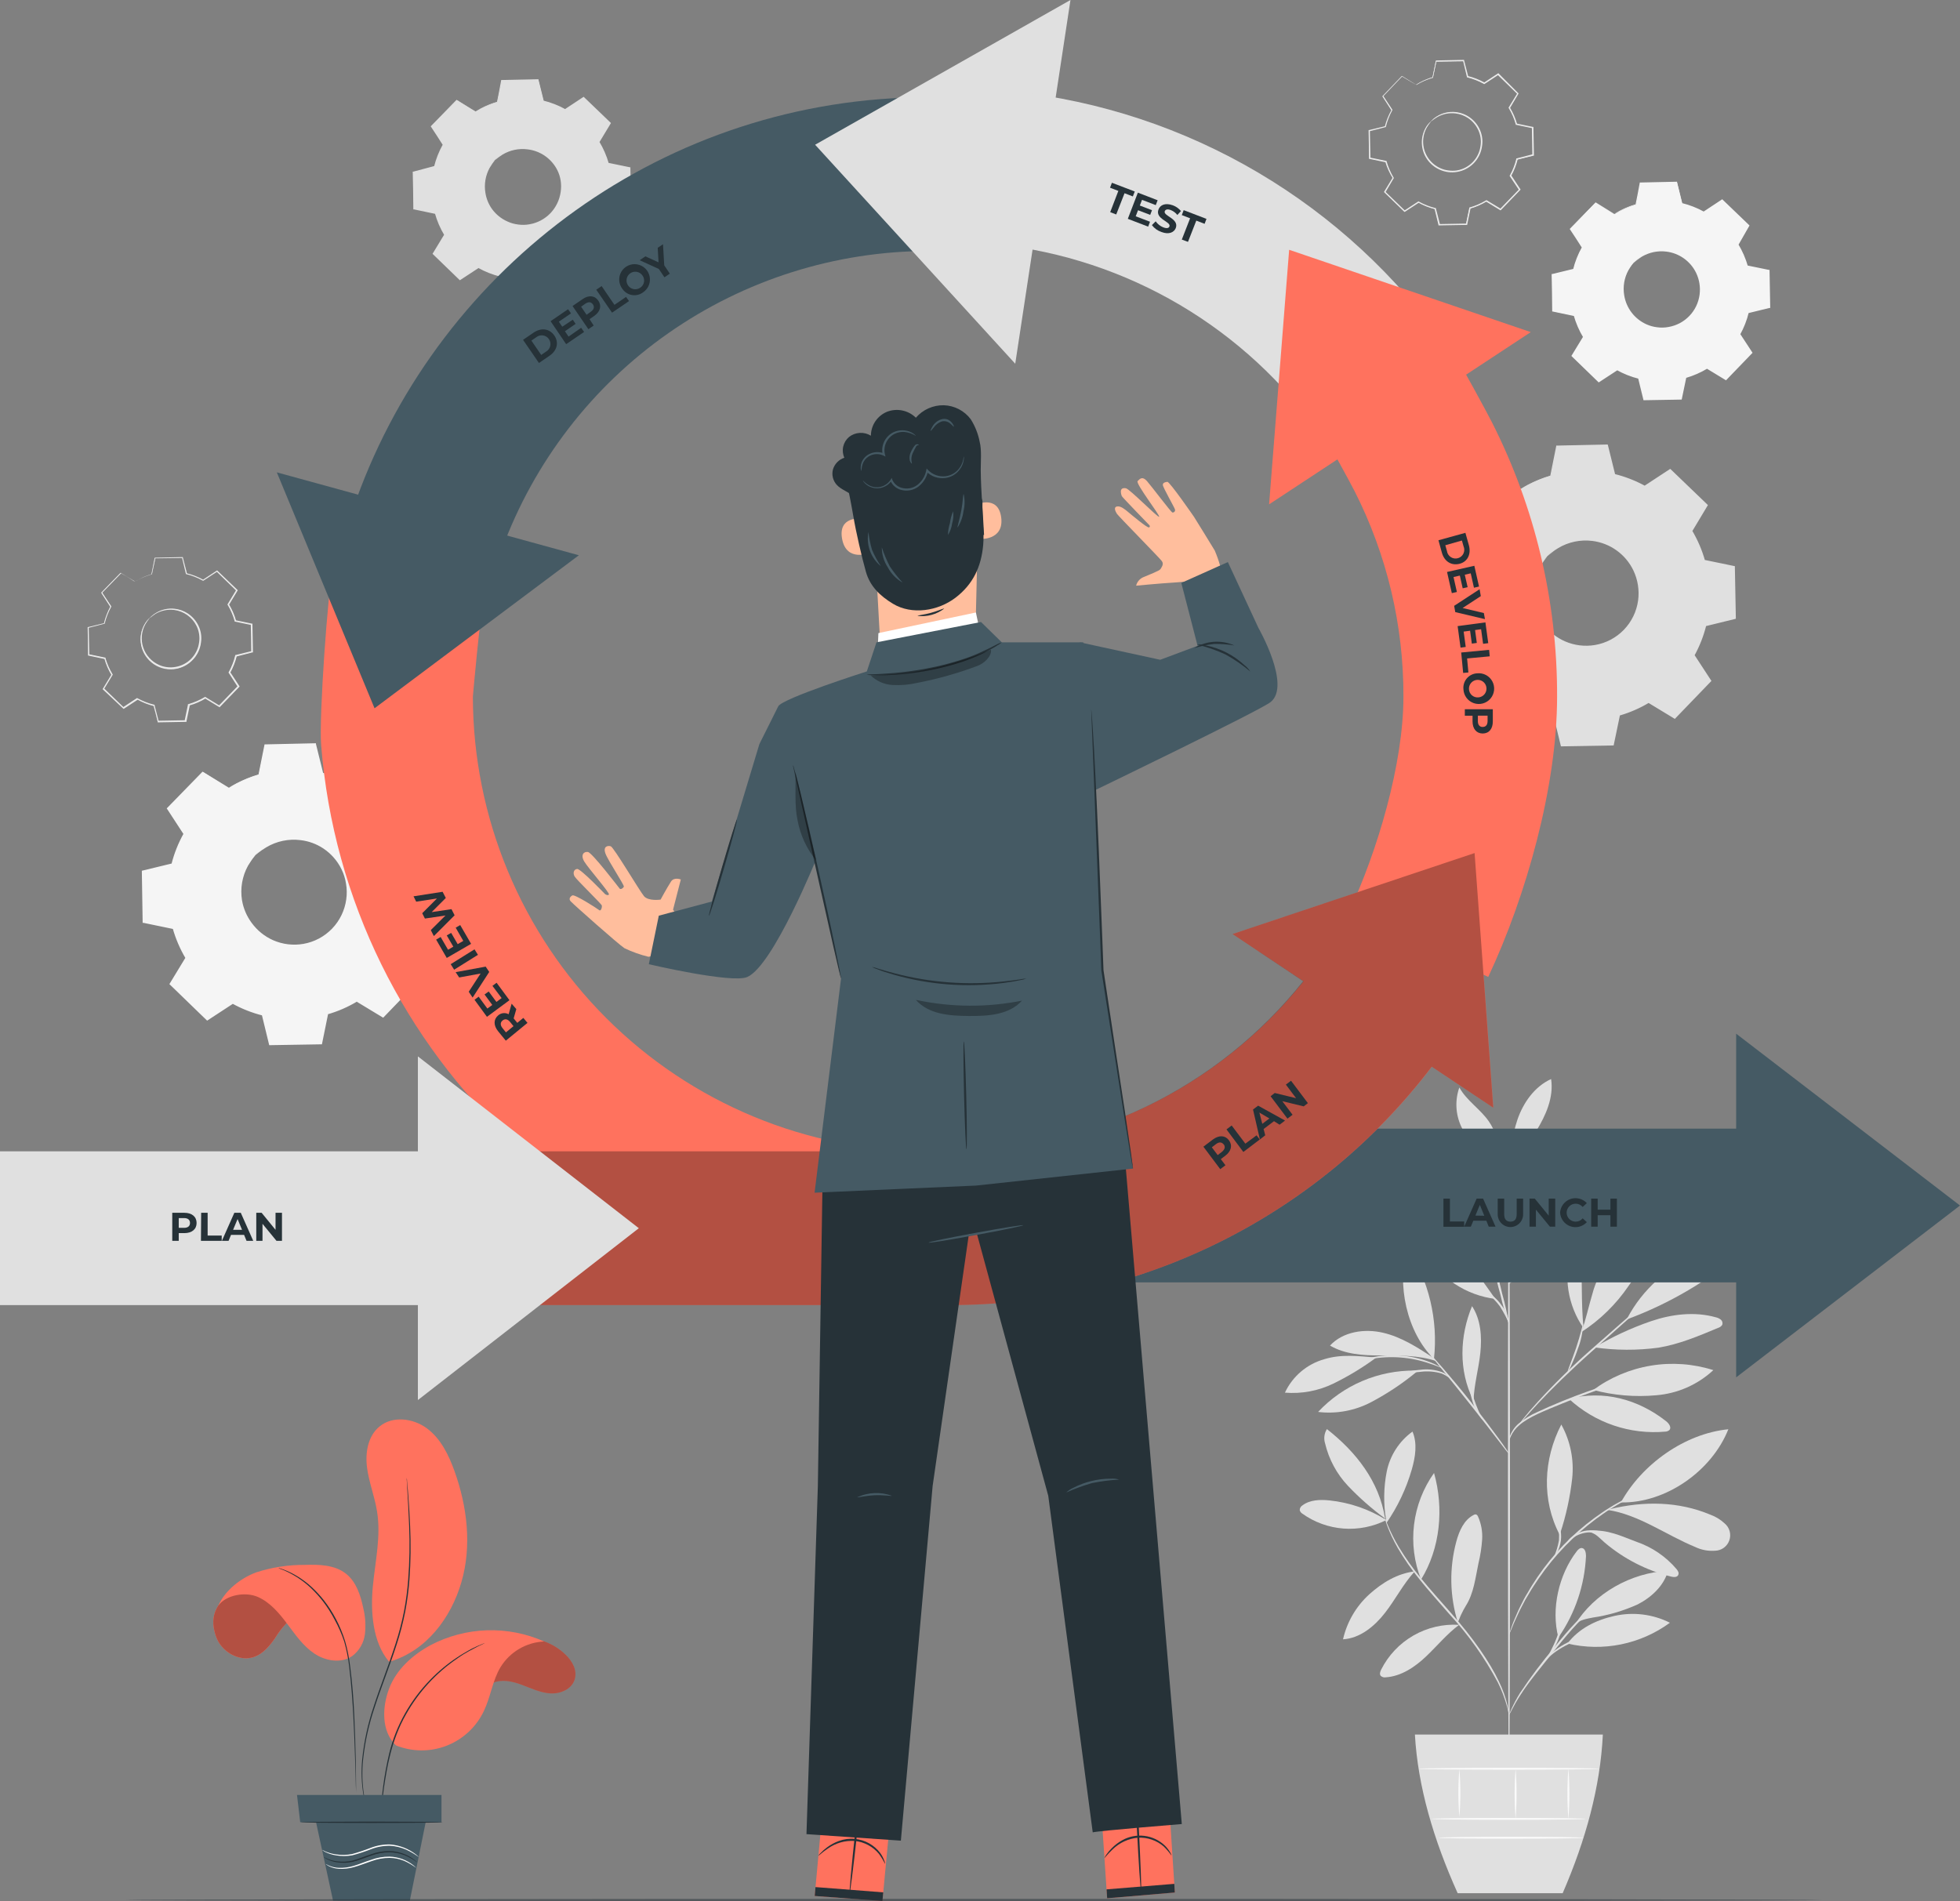 <svg width="468" height="454" viewBox="0 0 468 454" fill="none" xmlns="http://www.w3.org/2000/svg">
<rect x="0" y="0" width="468" height="454" fill="#808080" stroke="none"/>
<g clip-path="url(#clip0_1934_4832)">
<path d="M363.138 116.74C365.379 115.386 367.79 114.339 370.307 113.624L371.785 106.519L383.783 106.31L385.509 113.356C388.055 113.982 390.506 114.946 392.797 116.224L398.855 112.255L407.492 120.6L403.734 126.802C405.088 129.044 406.135 131.457 406.847 133.977L413.947 135.456L414.155 147.463L407.115 149.19C406.487 151.734 405.524 154.184 404.25 156.474L408.216 162.547L399.877 171.18L393.679 167.419C391.439 168.776 389.028 169.827 386.51 170.545L385.033 177.65L373.034 177.859L371.309 170.813C368.766 170.185 366.319 169.22 364.031 167.945L357.962 171.915L349.325 163.569L353.084 157.367C351.731 155.125 350.684 152.712 349.97 150.192L342.87 148.704L342.672 136.706L349.712 134.969C350.344 132.426 351.307 129.977 352.578 127.686L348.611 121.622L356.951 112.979L363.148 116.74H363.138ZM369.534 132.737C367.758 134.57 366.566 136.89 366.109 139.402C365.652 141.914 365.95 144.506 366.965 146.848C367.98 149.191 369.667 151.179 371.813 152.561C373.958 153.943 376.465 154.658 379.016 154.613C381.567 154.568 384.047 153.767 386.143 152.311C388.239 150.855 389.856 148.809 390.789 146.432C391.722 144.056 391.929 141.456 391.385 138.961C390.84 136.466 389.568 134.19 387.73 132.419C385.272 130.052 381.977 128.756 378.566 128.816C375.156 128.875 371.908 130.285 369.534 132.737Z" fill="#E0E0E0"/>
<path d="M369.534 132.737C370.212 131.907 371.023 131.196 371.934 130.633C374.415 129.017 377.381 128.315 380.322 128.648C382.356 128.85 384.313 129.53 386.034 130.633C388.011 131.924 389.603 133.723 390.645 135.843C391.223 136.978 391.622 138.197 391.825 139.455C392.057 140.766 392.08 142.106 391.894 143.424C391.523 146.224 390.263 148.83 388.299 150.858C386.335 152.886 383.771 154.229 380.987 154.687C379.676 154.919 378.338 154.942 377.02 154.757C375.773 154.612 374.555 154.274 373.411 153.755C371.26 152.786 369.407 151.257 368.046 149.329C366.614 147.276 365.802 144.854 365.707 142.352C365.612 139.85 366.238 137.373 367.511 135.218C368.034 134.292 368.704 133.457 369.494 132.747C368.858 133.589 368.265 134.463 367.719 135.366C366.344 137.881 365.845 140.783 366.301 143.613C366.635 145.688 367.482 147.647 368.766 149.311C370.049 150.974 371.728 152.291 373.649 153.139C375.917 154.134 378.427 154.442 380.868 154.023C383.49 153.573 385.9 152.298 387.748 150.383C389.595 148.468 390.784 146.013 391.141 143.375C391.466 140.92 391.069 138.423 390 136.19C389.085 134.297 387.711 132.664 386.003 131.438C384.295 130.213 382.308 129.434 380.223 129.174C377.381 128.814 374.501 129.419 372.043 130.891C370.347 131.923 369.593 132.806 369.534 132.737Z" fill="#E0E0E0"/>
<path d="M363.139 116.74C362.998 116.682 362.862 116.612 362.732 116.532L361.513 115.847L356.872 113.068H357.021L348.741 121.751V121.523L352.707 127.567L352.777 127.676L352.717 127.795C351.46 130.069 350.513 132.502 349.901 135.029V135.178H349.762L342.722 136.924L342.921 136.666C343 140.451 343.079 144.453 343.158 148.674L342.93 148.396L350.03 149.855H350.219L350.268 150.033C350.976 152.527 352.017 154.913 353.362 157.129L353.461 157.297L353.362 157.466L349.614 163.738L349.564 163.331L358.201 171.667H357.775L363.833 167.697L364.012 167.588L364.2 167.687C366.46 168.947 368.877 169.898 371.389 170.515H371.597L371.657 170.724C372.192 172.937 372.787 175.338 373.382 177.769L373.025 177.502L385.023 177.283L384.666 177.571L386.144 170.466V170.247L386.362 170.188C388.846 169.486 391.225 168.451 393.432 167.112L393.62 166.993L393.819 167.112L400.016 170.873L399.56 170.932L407.889 162.289V162.745L403.923 156.672L403.794 156.494L403.903 156.305C405.164 154.044 406.118 151.624 406.739 149.11L406.789 148.892L406.997 148.842L414.047 147.126L413.779 147.473C413.707 143.378 413.641 139.375 413.581 135.466L413.849 135.793L406.749 134.305H406.551L406.501 134.106C405.794 131.612 404.761 129.223 403.427 127.001L403.328 126.842L403.427 126.673L407.195 120.471V120.858L398.578 112.503H398.935L392.857 116.472L392.728 116.561L392.589 116.482C390.323 115.216 387.899 114.255 385.38 113.624H385.232V113.485C384.607 110.915 384.052 108.613 383.526 106.429L383.744 106.598L371.746 106.757L371.905 106.618C371.29 109.456 370.794 111.778 370.378 113.713V113.793H370.308C368.415 114.325 366.576 115.032 364.815 115.906L363.526 116.581C363.39 116.665 363.247 116.738 363.099 116.8L363.496 116.532C363.774 116.363 364.19 116.105 364.765 115.797C366.508 114.867 368.342 114.119 370.239 113.564L370.159 113.654C370.546 111.719 371.012 109.387 371.587 106.539V106.41H371.716L383.714 106.152H383.883L383.933 106.32C384.468 108.503 385.043 110.806 385.678 113.366L385.499 113.187C388.067 113.816 390.541 114.78 392.857 116.055H392.579L398.628 112.086L398.816 111.967L398.985 112.126L407.632 120.441L407.81 120.61L407.681 120.828L404.002 126.961V126.634C405.361 128.909 406.411 131.355 407.126 133.908L406.878 133.679L413.978 135.148L414.245 135.198V135.476C414.325 139.372 414.401 143.375 414.474 147.483V147.761L414.206 147.83L407.156 149.557L407.423 149.299C406.788 151.874 405.815 154.353 404.528 156.672V156.295L408.494 162.368L408.653 162.606L408.445 162.815L400.115 171.458L399.917 171.676L399.659 171.518L393.462 167.757H393.839C391.569 169.125 389.128 170.186 386.58 170.912L386.838 170.625L385.36 177.73L385.301 178.018H385.004L373.005 178.226H372.718L372.648 177.948C372.053 175.517 371.468 173.105 370.933 170.893L371.191 171.16C368.617 170.521 366.14 169.543 363.823 168.253H364.19L358.122 172.222L357.894 172.371L357.695 172.183C354.72 169.275 351.746 166.447 349.068 163.827L348.88 163.648L349.019 163.42L352.787 157.228V157.555C351.422 155.284 350.365 152.841 349.643 150.291L349.881 150.51L342.782 149.011H342.554V148.783C342.488 144.569 342.425 140.566 342.365 136.776V136.567L342.564 136.518L349.614 134.811L349.435 134.989C350.08 132.427 351.061 129.961 352.351 127.656V127.874L348.384 121.791L348.305 121.672L348.414 121.563L356.793 112.969L356.862 112.9L356.942 112.949L361.503 115.797L362.683 116.542L363.139 116.74Z" fill="#E0E0E0"/>
<path d="M54.636 188.13C56.877 186.776 59.288 185.728 61.806 185.014L63.283 177.908L75.281 177.69L77.007 184.746C79.55 185.37 81.999 186.334 84.285 187.614L90.353 183.644L98.99 191.98L95.222 198.182C96.581 200.422 97.632 202.836 98.346 205.357L105.445 206.835L105.654 218.843L98.613 220.57C97.985 223.114 97.022 225.564 95.748 227.853L99.714 233.927L91.375 242.56L85.177 238.799C82.937 240.156 80.526 241.207 78.008 241.925L76.54 249.02L64.542 249.229L62.817 242.183C60.272 241.553 57.821 240.588 55.529 239.315L49.47 243.284L40.833 234.939L44.592 228.737C43.237 226.492 42.19 224.075 41.478 221.552L34.378 220.073L34.17 208.066L41.23 206.349C41.861 203.806 42.825 201.357 44.096 199.065L40.129 193.002L48.469 184.359L54.666 188.12L54.636 188.13ZM61.062 204.126C59.286 205.96 58.094 208.28 57.637 210.792C57.18 213.304 57.477 215.895 58.493 218.238C59.508 220.58 61.195 222.568 63.34 223.951C65.486 225.333 67.993 226.047 70.544 226.003C73.095 225.958 75.575 225.157 77.671 223.701C79.767 222.244 81.383 220.198 82.317 217.822C83.25 215.445 83.457 212.845 82.912 210.351C82.368 207.856 81.096 205.579 79.257 203.809C76.8 201.442 73.505 200.146 70.094 200.205C66.683 200.265 63.436 201.675 61.062 204.126Z" fill="#F5F5F5"/>
<path d="M61.06 204.126C61.736 203.298 62.543 202.587 63.45 202.023C65.936 200.408 68.904 199.707 71.849 200.038C73.883 200.239 75.84 200.919 77.56 202.023C79.537 203.313 81.13 205.113 82.171 207.232C83.338 209.577 83.773 212.219 83.421 214.814C83.05 217.614 81.789 220.22 79.825 222.248C77.861 224.276 75.298 225.618 72.513 226.077C71.203 226.31 69.864 226.33 68.547 226.137C67.286 225.999 66.055 225.664 64.898 225.144C62.744 224.175 60.891 222.643 59.533 220.708C58.1 218.658 57.288 216.237 57.193 213.737C57.098 211.236 57.725 208.761 58.998 206.607C59.521 205.681 60.191 204.847 60.981 204.136C60.346 204.976 59.753 205.847 59.206 206.746C57.831 209.261 57.332 212.162 57.788 214.993C58.12 216.933 58.901 218.768 60.069 220.351C61.384 222.169 63.156 223.607 65.205 224.519C67.473 225.514 69.983 225.821 72.424 225.402C75.042 224.949 77.448 223.673 79.292 221.758C81.136 219.843 82.322 217.39 82.677 214.754C82.855 213.509 82.835 212.243 82.618 211.003C82.437 209.81 82.072 208.651 81.537 207.57C80.555 205.559 79.056 203.847 77.194 202.608C75.563 201.528 73.702 200.849 71.76 200.623C68.918 200.263 66.037 200.868 63.579 202.34C61.844 203.372 61.06 204.196 61.06 204.126Z" fill="#F5F5F5"/>
<path d="M54.635 188.13C54.494 188.072 54.358 188.002 54.228 187.921L53.048 187.237L48.368 184.517H48.517L40.237 193.141V192.903L44.203 198.956L44.273 199.065L44.213 199.184C42.956 201.459 42.008 203.892 41.397 206.419V206.558H41.258L34.228 208.334L34.426 208.076C34.506 211.86 34.585 215.862 34.664 220.083L34.436 219.805L41.536 221.234H41.715L41.774 221.413C42.482 223.907 43.523 226.293 44.868 228.508L44.967 228.677L44.868 228.846C43.708 230.771 42.419 232.885 41.12 235.048L41.06 234.641L49.707 242.977H49.28L55.339 239.007L55.517 238.888L55.706 238.997C57.967 240.253 60.385 241.204 62.895 241.826L63.103 241.875V242.084C63.648 244.287 64.243 246.698 64.838 249.129L64.481 248.861L76.48 248.643L76.123 248.931L77.6 241.826V241.607L77.808 241.548C80.295 240.843 82.676 239.809 84.888 238.472L85.077 238.362L85.265 238.472L91.472 242.242L91.016 242.292L99.346 233.659V234.115L95.379 228.042L95.26 227.863L95.369 227.665C96.63 225.407 97.584 222.991 98.205 220.48V220.262L98.414 220.212L105.464 218.496L105.196 218.843C105.123 214.748 105.057 210.745 104.998 206.835L105.265 207.163L98.166 205.674H97.967V205.476C97.26 202.982 96.227 200.593 94.893 198.371L94.794 198.202L94.893 198.043L98.662 191.841V192.228L90.045 183.863H90.401L84.323 187.832L84.194 187.921L84.046 187.842C81.809 186.578 79.415 185.617 76.926 184.984H76.777V184.845C76.152 182.275 75.597 179.973 75.072 177.789L75.29 177.958L63.291 178.107L63.45 177.978C62.835 180.816 62.34 183.138 61.923 185.073V185.143H61.864C59.969 185.67 58.13 186.378 56.37 187.256L55.081 187.931C54.945 188.015 54.803 188.088 54.655 188.149L55.051 187.882C55.329 187.713 55.745 187.455 56.321 187.147C58.064 186.217 59.898 185.469 61.794 184.914L61.715 185.004C62.102 183.069 62.568 180.737 63.143 177.889V177.76H63.272L75.27 177.492H75.439V177.66C75.974 179.844 76.549 182.146 77.184 184.706L77.005 184.527C79.572 185.15 82.043 186.114 84.353 187.395H84.085L90.134 183.426L90.322 183.307L90.491 183.456C93.218 186.095 96.093 188.854 99.137 191.781L99.316 191.95L99.187 192.159C97.967 194.143 96.728 196.247 95.439 198.371V198.043C96.809 200.31 97.873 202.75 98.602 205.297L98.354 205.059L105.454 206.538L105.722 206.587V206.865C105.801 210.762 105.877 214.761 105.95 218.863V219.15L105.682 219.21L98.741 220.917L99.008 220.659C98.373 223.234 97.4 225.713 96.113 228.032V227.655L100.079 233.728L100.238 233.966L100.03 234.175L91.701 242.818L91.492 243.026L91.244 242.878L84.997 239.097H85.374C83.107 240.469 80.666 241.531 78.116 242.252L78.374 241.975L76.926 249.1L76.866 249.387H76.569L64.571 249.586H64.283L64.214 249.308C63.619 246.867 63.034 244.465 62.498 242.252L62.756 242.52C60.184 241.876 57.707 240.899 55.389 239.613H55.755L49.687 243.582L49.459 243.731L49.261 243.542L40.634 235.187L40.445 235.008L40.584 234.78L44.352 228.578V228.915C42.997 226.645 41.947 224.206 41.229 221.661L41.467 221.87L34.288 220.381H34.059V220.153C33.987 215.939 33.924 211.936 33.871 208.145V207.937L34.069 207.887L41.12 206.18L40.941 206.349C41.586 203.79 42.566 201.328 43.856 199.026V199.244L39.89 193.161L39.811 193.032L39.92 192.933L48.299 184.339L48.368 184.269L48.447 184.319L53.009 187.167L54.189 187.911L54.635 188.13Z" fill="#F5F5F5"/>
<path d="M385.459 51.136C387.084 50.156 388.831 49.395 390.655 48.873L391.726 43.723L400.422 43.574L401.672 48.685C403.515 49.137 405.289 49.834 406.947 50.759L411.34 47.871L417.597 53.924L414.88 58.41C415.86 60.037 416.617 61.79 417.13 63.62L422.277 64.691L422.435 73.394L417.329 74.644C416.875 76.489 416.178 78.264 415.256 79.924L418.132 84.32L412.083 90.582L407.591 87.853C405.967 88.833 404.22 89.594 402.396 90.115L401.325 95.266L392.628 95.414L391.379 90.304C389.536 89.852 387.762 89.154 386.104 88.23L381.711 91.118L375.454 85.064L378.171 80.569C377.191 78.942 376.438 77.189 375.93 75.359L370.784 74.287L370.625 65.584L375.732 64.334C376.184 62.489 376.881 60.714 377.804 59.055L374.928 54.659L380.967 48.397L385.459 51.126V51.136ZM390.09 62.726C388.812 64.059 387.958 65.74 387.636 67.558C387.313 69.377 387.536 71.25 388.277 72.941C389.018 74.632 390.243 76.066 391.798 77.06C393.353 78.054 395.167 78.565 397.012 78.528C398.857 78.49 400.649 77.906 402.162 76.85C403.675 75.793 404.842 74.311 405.513 72.591C406.185 70.871 406.332 68.99 405.936 67.187C405.54 65.383 404.618 63.738 403.288 62.459C402.404 61.608 401.361 60.941 400.219 60.494C399.078 60.048 397.859 59.831 396.633 59.855C395.408 59.88 394.199 60.147 393.076 60.639C391.953 61.132 390.939 61.841 390.09 62.726Z" fill="#F5F5F5"/>
<path d="M390.091 62.726C390.588 62.128 391.177 61.612 391.836 61.198C393.358 60.214 395.131 59.691 396.943 59.691C398.755 59.691 400.528 60.214 402.05 61.198C403.481 62.135 404.638 63.437 405.401 64.969C406.232 66.674 406.545 68.585 406.303 70.467C406.033 72.492 405.122 74.378 403.704 75.847C402.285 77.317 400.434 78.293 398.42 78.634C397.471 78.787 396.504 78.787 395.555 78.634C394.638 78.524 393.744 78.269 392.907 77.88C391.348 77.173 390.007 76.063 389.02 74.664C388.17 73.45 387.617 72.053 387.404 70.586C387.095 68.458 387.529 66.288 388.633 64.443C389.021 63.774 389.513 63.171 390.091 62.657C390.15 62.657 389.536 63.272 388.812 64.552C387.828 66.371 387.479 68.467 387.82 70.506C388.059 72.016 388.672 73.443 389.602 74.656C390.532 75.869 391.75 76.83 393.145 77.453C393.944 77.814 394.793 78.048 395.664 78.147C396.566 78.276 397.484 78.256 398.381 78.088C400.281 77.767 402.029 76.846 403.367 75.458C404.706 74.07 405.564 72.29 405.818 70.377C406.057 68.598 405.771 66.787 404.995 65.168C404.331 63.797 403.335 62.615 402.099 61.728C400.863 60.84 399.424 60.276 397.915 60.087C395.848 59.819 393.753 60.257 391.965 61.327C390.686 62.141 390.141 62.776 390.091 62.726Z" fill="#F5F5F5"/>
<path d="M385.459 51.136C385.358 51.098 385.261 51.048 385.172 50.987L384.309 50.481L380.918 48.496H381.027L375.028 54.797V54.629L377.933 59.015L377.983 59.094L377.933 59.174C377.027 60.824 376.341 62.586 375.89 64.413V64.523H375.781L370.684 65.793L370.823 65.604C370.883 68.343 370.942 71.251 371.002 74.307L370.833 74.099L375.98 75.161H376.108V75.29C376.623 77.095 377.377 78.824 378.349 80.43L378.429 80.549L378.349 80.678L375.633 85.173V84.876L381.899 90.909H381.592C382.96 90.006 384.458 89.014 385.985 88.021L386.114 87.932L386.243 88.011C387.883 88.921 389.637 89.609 391.458 90.056H391.607V90.205C392.004 91.802 392.43 93.549 392.866 95.315L392.599 95.117L401.295 94.958L401.037 95.166C401.374 93.539 401.741 91.792 402.108 90.016V89.857H402.257C404.061 89.346 405.788 88.595 407.393 87.624L407.532 87.545L407.671 87.624L412.163 90.353H411.835L417.874 84.092V84.419L415.058 80.063L414.979 79.934L415.048 79.795C415.947 78.157 416.617 76.404 417.041 74.585V74.426H417.2L422.307 73.186L422.108 73.434C422.059 70.457 422.009 67.559 421.96 64.731L422.158 64.969L417.041 63.858H416.902V63.719C416.394 61.914 415.647 60.185 414.681 58.578L414.602 58.449L414.681 58.33L417.408 53.845V54.123L411.161 48.059H411.419L407.016 50.927L406.917 50.987L406.818 50.937C405.176 50.016 403.419 49.318 401.592 48.863H401.493V48.764C401.047 46.908 400.64 45.231 400.264 43.654L400.412 43.773L391.726 43.882L391.835 43.792C391.399 45.847 391.032 47.524 390.734 48.933H390.685C389.316 49.316 387.988 49.831 386.718 50.471L385.727 50.957C385.631 51.022 385.528 51.075 385.419 51.116C385.509 51.041 385.605 50.974 385.707 50.917C385.905 50.798 386.213 50.61 386.629 50.392C387.891 49.715 389.221 49.173 390.596 48.774L390.536 48.834C390.814 47.434 391.161 45.737 391.528 43.683V43.584H391.627L400.323 43.395H400.442V43.514C400.829 45.092 401.245 46.76 401.701 48.615L401.582 48.486C403.442 48.941 405.233 49.641 406.907 50.57H406.709L411.092 47.672L411.231 47.583L411.35 47.702C413.333 49.608 415.422 51.615 417.616 53.726L417.745 53.855L417.646 54.004L415.058 58.539V58.291C416.044 59.938 416.814 61.706 417.349 63.55L417.16 63.381L422.326 64.443H422.525V64.632C422.574 67.47 422.634 70.368 422.683 73.335V73.543H422.485L417.378 74.793L417.567 74.605C417.113 76.474 416.409 78.273 415.475 79.954V79.676L418.35 84.072L418.469 84.251L418.32 84.399L412.282 90.661L412.133 90.82L411.954 90.711L407.463 87.982H407.73C406.088 88.976 404.321 89.747 402.475 90.274L402.663 90.066L401.592 95.216L401.543 95.424H401.335L392.638 95.573H392.43L392.38 95.365C391.954 93.608 391.528 91.862 391.131 90.264L391.319 90.453C389.455 89.99 387.66 89.279 385.985 88.339H386.302L381.899 91.217L381.741 91.326L381.592 91.187L375.345 85.134L375.206 84.995L375.305 84.836L378.042 80.341V80.589C377.053 78.94 376.286 77.169 375.761 75.319L375.93 75.478L370.784 74.396H370.625V74.238C370.625 71.181 370.536 68.284 370.496 65.535V65.436H370.645L375.752 64.195L375.623 64.324C376.082 62.467 376.793 60.68 377.735 59.015V59.174C376.743 57.586 375.752 56.097 374.869 54.768L374.819 54.669L374.889 54.599L380.967 48.367H381.017H381.066C382.504 49.26 383.615 49.945 384.378 50.431L385.231 50.967C385.309 51.02 385.385 51.077 385.459 51.136Z" fill="#F5F5F5"/>
<path d="M113.547 26.625C115.175 25.645 116.925 24.884 118.752 24.362L119.823 19.212L128.51 19.063L129.769 24.174C131.612 24.625 133.387 25.323 135.044 26.248L139.397 23.36L145.654 29.403L142.927 33.899C143.907 35.528 144.667 37.28 145.188 39.108L150.335 40.18L150.483 48.883L145.377 50.133C144.94 51.974 144.263 53.749 143.364 55.413L146.239 59.809L140.2 66.071L135.709 63.342C134.071 64.325 132.311 65.086 130.473 65.604L129.402 70.754L120.706 70.903L119.456 65.793C117.613 65.341 115.839 64.643 114.181 63.719L109.788 66.597L103.532 60.553L106.258 56.058C105.277 54.433 104.517 52.684 103.998 50.858L98.851 49.786L98.742 41.083L103.839 39.833C104.294 37.988 104.995 36.212 105.921 34.554L103.036 30.157L109.075 23.896L113.566 26.625H113.547ZM118.187 38.215C116.905 39.544 116.046 41.224 115.718 43.042C115.39 44.86 115.608 46.734 116.345 48.428C117.082 50.121 118.304 51.559 119.856 52.557C121.409 53.556 123.223 54.071 125.069 54.038C126.914 54.004 128.708 53.424 130.224 52.37C131.74 51.316 132.91 49.836 133.585 48.116C134.26 46.397 134.41 44.516 134.017 42.711C133.624 40.907 132.704 39.259 131.375 37.977C130.494 37.126 129.454 36.456 128.314 36.007C127.174 35.558 125.957 35.338 124.732 35.36C123.507 35.383 122.299 35.646 121.176 36.136C120.053 36.626 119.037 37.332 118.187 38.215Z" fill="#E0E0E0"/>
<path d="M118.186 38.215C118.676 37.604 119.262 37.078 119.922 36.657C121.445 35.674 123.22 35.151 125.033 35.151C126.847 35.151 128.621 35.674 130.145 36.657C131.576 37.592 132.73 38.895 133.487 40.428C134.359 42.142 134.691 44.079 134.439 45.986C134.171 48.019 133.255 49.912 131.825 51.382C130.396 52.852 128.53 53.82 126.506 54.143C124.636 54.46 122.714 54.214 120.983 53.438C119.425 52.734 118.086 51.623 117.106 50.223C116.064 48.738 115.472 46.984 115.402 45.171C115.331 43.358 115.785 41.563 116.709 40.002C117.094 39.328 117.59 38.724 118.177 38.215C117.718 38.825 117.291 39.457 116.897 40.111C115.914 41.93 115.565 44.025 115.906 46.065C116.125 47.466 116.672 48.796 117.502 49.945C118.462 51.248 119.748 52.274 121.231 52.922C122.026 53.281 122.872 53.516 123.739 53.617C124.642 53.745 125.56 53.725 126.456 53.557C128.345 53.226 130.08 52.306 131.414 50.927C132.745 49.533 133.605 47.756 133.873 45.847C134.012 44.946 134.012 44.029 133.873 43.127C133.74 42.261 133.473 41.42 133.08 40.637C132.399 39.282 131.391 38.118 130.148 37.25C128.905 36.382 127.466 35.837 125.96 35.665C123.894 35.399 121.799 35.836 120.011 36.906C119.38 37.309 118.771 37.747 118.186 38.215Z" fill="#E0E0E0"/>
<path d="M113.546 26.625L113.258 26.466L112.395 25.97L109.014 23.985H109.113L103.164 30.287V30.118C104.036 31.448 105.018 32.916 106.059 34.504L106.109 34.573V34.663C105.193 36.308 104.506 38.071 104.066 39.902V40.011H103.967L98.741 41.272L98.89 41.083C98.89 43.822 98.999 46.73 99.058 49.786L98.89 49.578L104.036 50.64H104.175V50.769C104.697 52.573 105.454 54.301 106.426 55.909L106.495 56.028L106.426 56.147L103.709 60.652V60.355L109.976 66.428H109.649L114.041 63.55L114.17 63.461L114.309 63.54C115.965 64.437 117.732 65.112 119.564 65.545H119.723V65.694C120.12 67.291 120.546 69.038 120.982 70.804L120.725 70.606L129.411 70.447L129.163 70.655L130.234 65.505V65.346H130.393C132.193 64.833 133.917 64.082 135.519 63.113L135.658 63.034L135.797 63.113L140.289 65.842H139.961L146 59.581V59.908L143.125 55.512L143.035 55.383L143.115 55.244C144.027 53.603 144.718 51.848 145.167 50.024V49.876H145.316L150.423 48.635L150.224 48.883C150.175 45.906 150.135 43.008 150.086 40.18L150.284 40.418L145.138 39.337H144.989V39.198C144.482 37.392 143.735 35.663 142.768 34.057L142.698 33.928L142.768 33.809L145.495 29.324V29.602L139.248 23.538H139.505L135.103 26.406L135.004 26.466H134.904C133.264 25.541 131.506 24.844 129.679 24.392H129.58V24.293C129.133 22.427 128.727 20.76 128.35 19.182L128.509 19.301L119.812 19.41L119.921 19.321C119.485 21.375 119.128 23.052 118.821 24.461H118.771C117.402 24.844 116.074 25.36 114.805 26L113.873 26.486L113.555 26.645C113.647 26.568 113.747 26.502 113.853 26.446C114.051 26.327 114.349 26.139 114.765 25.92C116.027 25.244 117.357 24.702 118.732 24.303L118.672 24.362C118.96 22.953 119.297 21.266 119.664 19.212V19.113H119.753L128.449 18.924H128.578V19.043C128.965 20.621 129.381 22.288 129.847 24.144L129.718 24.015C131.579 24.468 133.37 25.168 135.043 26.099H134.845L139.228 23.201L139.367 23.112L139.486 23.231L145.752 29.254L145.881 29.383L145.792 29.532L143.075 34.038V33.779C144.069 35.423 144.84 37.191 145.366 39.039L145.187 38.87L150.333 39.932H150.522V40.131C150.581 42.959 150.631 45.866 150.69 48.834V49.042H150.492L145.385 50.302L145.584 50.114C145.153 51.994 144.476 53.809 143.571 55.512V55.234L146.456 59.63L146.565 59.809L146.427 59.958L140.388 66.249L140.239 66.408L140.051 66.299L135.559 63.57H135.836C134.191 64.564 132.42 65.335 130.571 65.862L130.76 65.654L129.689 70.804V71.013H129.47L120.784 71.171H120.556L120.507 70.963C120.07 69.206 119.644 67.46 119.257 65.862L119.446 66.051C117.581 65.588 115.786 64.877 114.111 63.937H114.369L109.976 66.815L109.807 66.924L109.668 66.795L103.412 60.742L103.283 60.603L103.382 60.444C104.324 58.876 105.266 57.348 106.109 55.949V56.187C105.117 54.545 104.353 52.775 103.838 50.927L103.997 51.086L98.86 50.005H98.692V49.836C98.692 46.789 98.602 43.882 98.553 41.143V40.984H98.701L103.778 39.634L103.649 39.763C104.113 37.907 104.824 36.122 105.762 34.454V34.673C104.77 33.085 103.778 31.596 102.906 30.267L102.846 30.167L102.916 30.098L108.994 23.866H109.054L112.356 25.93L113.208 26.466C113.327 26.503 113.441 26.557 113.546 26.625Z" fill="#E0E0E0"/>
<path d="M343.545 53.726L342.603 49.885C341.22 49.538 339.887 49.014 338.636 48.327L335.315 50.501L330.565 45.916L332.617 42.532C331.882 41.31 331.311 39.995 330.922 38.622L327.035 37.809L326.926 31.219L330.763 30.227C331.11 28.843 331.634 27.509 332.32 26.258L330.148 22.933L334.74 18.16L338.121 20.204C339.344 19.472 340.658 18.901 342.028 18.507L342.841 14.617L349.435 14.498L350.377 18.339C351.762 18.685 353.095 19.212 354.343 19.907L357.665 17.723L362.504 22.348L360.402 25.742C361.142 26.983 361.712 28.318 362.097 29.711L365.984 30.515L366.103 37.114L362.266 38.106C361.92 39.492 361.393 40.827 360.699 42.076L362.881 45.4L358.3 50.143L354.918 48.089C353.694 48.828 352.377 49.398 351.002 49.786L350.198 53.686L343.545 53.726ZM338.636 48.248C339.883 48.944 341.217 49.468 342.603 49.806L343.545 53.646L350.079 53.537L350.883 49.647C352.274 49.256 353.608 48.682 354.849 47.94L358.22 49.985L362.762 45.291L360.59 41.967C361.292 40.721 361.819 39.386 362.157 37.997L365.994 37.005L365.875 30.465L362.058 29.711C361.671 28.317 361.097 26.981 360.352 25.742L362.395 22.368L357.695 17.803L354.383 19.986C353.137 19.287 351.803 18.76 350.417 18.418L349.484 14.578L342.95 14.697L342.147 18.577C340.769 18.964 339.451 19.538 338.23 20.284L334.74 18.22L330.198 22.923L332.37 26.238C331.672 27.484 331.148 28.819 330.813 30.207L326.975 31.2L327.084 37.729L330.971 38.533C331.365 39.925 331.939 41.259 332.677 42.502L330.634 45.886L335.334 50.421L338.636 48.248ZM346.718 40.974C344.863 40.982 343.079 40.257 341.755 38.956C340.431 37.655 339.674 35.884 339.648 34.028C339.624 33.097 339.787 32.172 340.128 31.306C340.469 30.44 340.98 29.651 341.631 28.986C342.442 28.145 343.449 27.518 344.561 27.161C345.673 26.804 346.857 26.729 348.005 26.941C349.154 27.154 350.232 27.648 351.143 28.38C352.055 29.111 352.771 30.057 353.227 31.133C353.684 32.209 353.867 33.382 353.76 34.546C353.653 35.71 353.26 36.829 352.615 37.804C351.97 38.779 351.094 39.579 350.065 40.132C349.036 40.685 347.886 40.974 346.718 40.974ZM346.718 26.883C345.774 26.88 344.84 27.069 343.971 27.438C343.101 27.806 342.316 28.346 341.661 29.026C340.374 30.368 339.67 32.165 339.704 34.025C339.737 35.884 340.505 37.655 341.839 38.95C342.666 39.749 343.676 40.334 344.781 40.651C345.886 40.969 347.051 41.01 348.176 40.772C349.301 40.533 350.349 40.021 351.23 39.282C352.111 38.543 352.797 37.599 353.228 36.532C353.659 35.465 353.821 34.309 353.701 33.165C353.581 32.021 353.182 30.924 352.539 29.97C351.897 29.016 351.03 28.235 350.015 27.695C348.999 27.155 347.867 26.873 346.718 26.873V26.883Z" fill="#E0E0E0"/>
<path d="M341.681 29.006C342.049 28.551 342.491 28.162 342.99 27.855C344.351 26.97 345.977 26.584 347.591 26.764C348.791 26.895 349.938 27.327 350.927 28.021C351.915 28.715 352.712 29.648 353.243 30.733C353.553 31.359 353.767 32.028 353.877 32.718C353.997 33.434 353.997 34.165 353.877 34.881C353.679 36.413 352.994 37.84 351.922 38.951C350.851 40.063 349.45 40.8 347.928 41.053C346.517 41.298 345.066 41.111 343.763 40.518C342.57 39.992 341.542 39.151 340.789 38.086C340.002 36.964 339.556 35.639 339.503 34.27C339.451 32.901 339.793 31.545 340.491 30.366C340.805 29.847 341.208 29.386 341.681 29.006C341.324 29.464 340.993 29.941 340.689 30.435C340.044 31.589 339.742 32.904 339.817 34.224C339.893 35.544 340.343 36.815 341.116 37.888C341.836 38.885 342.808 39.672 343.932 40.17C344.532 40.442 345.171 40.62 345.826 40.696C346.509 40.8 347.205 40.8 347.888 40.696C349.325 40.451 350.645 39.752 351.657 38.703C352.668 37.653 353.318 36.307 353.511 34.861C353.62 34.181 353.62 33.487 353.511 32.807C353.407 32.156 353.207 31.523 352.916 30.931C352.377 29.825 351.556 28.88 350.536 28.193C349.642 27.601 348.624 27.224 347.561 27.091C346.005 26.891 344.427 27.22 343.079 28.024C342.597 28.328 342.13 28.655 341.681 29.006Z" fill="#EBEBEB"/>
<path d="M338.141 20.244L337.923 20.135L337.278 19.758L334.74 18.239H334.819L330.277 23.003V22.874C330.932 23.866 331.676 24.987 332.459 26.188V26.248V26.307C331.771 27.556 331.251 28.891 330.912 30.277V30.356H330.833L326.985 31.348L327.094 31.2C327.134 33.277 327.177 35.47 327.223 37.779L327.094 37.62L330.982 38.424H331.081V38.523C331.467 39.884 332.03 41.189 332.756 42.403L332.816 42.492L332.756 42.611L330.773 45.975V45.757L335.503 50.322H335.275L338.587 48.149L338.686 48.079L338.785 48.139C340.033 48.829 341.367 49.349 342.752 49.687H342.861V49.796L343.852 53.656L343.654 53.508L350.218 53.388L350.03 53.547C350.288 52.317 350.555 50.997 350.833 49.657V49.538H350.952C352.313 49.148 353.616 48.581 354.829 47.851L354.938 47.782L355.037 47.851L358.429 49.905H358.181L362.742 45.182V45.43L360.521 42.105L360.452 42.006L360.511 41.897C361.204 40.65 361.725 39.315 362.058 37.928V37.818H362.177L366.034 36.826L365.885 37.015C365.885 34.772 365.816 32.579 365.776 30.445L365.925 30.624L362.038 29.81H361.929V29.711C361.551 28.344 360.987 27.035 360.253 25.821L360.194 25.732L360.253 25.632L362.316 22.248V22.457L357.606 17.872H357.794L354.472 20.045L354.393 20.095L354.324 20.045C353.075 19.353 351.742 18.826 350.357 18.477H350.278V18.408L349.346 14.538L349.465 14.637L342.89 14.716L342.98 14.647C342.643 16.195 342.375 17.475 342.147 18.537C341.121 18.825 340.125 19.21 339.172 19.688L338.468 20.055L338.23 20.174L338.448 20.026L339.142 19.629C340.088 19.119 341.085 18.709 342.117 18.408H342.067C342.286 17.346 342.543 16.066 342.851 14.508V14.439H342.92L349.485 14.3H349.584V14.399L350.575 18.249L350.476 18.15C351.881 18.498 353.235 19.028 354.502 19.728H354.353L357.665 17.545L357.764 17.475L357.854 17.565L362.504 22.229L362.603 22.328L362.534 22.437L360.521 25.841V25.662C361.271 26.902 361.851 28.237 362.246 29.631L362.117 29.503L366.004 30.306H366.143V30.455C366.183 32.585 366.223 34.775 366.262 37.025V37.183H366.114L362.256 38.126L362.405 37.987C362.056 39.397 361.522 40.755 360.818 42.026V41.818L363 45.142L363.089 45.271L362.97 45.39L358.409 50.124L358.3 50.233L358.161 50.153L354.77 48.089H354.978C353.736 48.834 352.403 49.414 351.012 49.816L351.15 49.657C350.873 50.997 350.595 52.327 350.347 53.547V53.706H350.189L343.624 53.825H343.466V53.676C343.138 52.337 342.821 51.017 342.524 49.816L342.662 49.955C341.255 49.609 339.901 49.075 338.637 48.367H338.835L335.513 50.54L335.384 50.62L335.275 50.52L330.555 45.946L330.456 45.846L330.525 45.727C331.249 44.547 331.953 43.386 332.588 42.334V42.611C331.805 41.377 331.195 40.042 330.773 38.642L330.902 38.761L327.015 37.947H326.886V37.749C326.886 35.447 326.817 33.244 326.787 31.18V31.061H326.896L330.753 30.128L330.654 30.227C331.012 28.84 331.549 27.506 332.251 26.258V26.377L330.089 23.042V22.973L330.149 22.913L334.74 18.14L337.248 19.698L337.883 20.105L338.141 20.244Z" fill="#EBEBEB"/>
<path d="M37.68 172.331L36.688 168.491C35.303 168.145 33.969 167.617 32.722 166.923L29.4 169.106L24.66 164.522L26.713 161.138C25.973 159.917 25.403 158.602 25.017 157.228L21.12 156.424L21.051 149.785L24.888 148.843C25.235 147.458 25.759 146.124 26.445 144.873L24.273 141.549L28.855 136.805L32.305 138.869C33.529 138.137 34.842 137.567 36.212 137.172L37.025 133.273L43.609 133.163L44.601 137.004C45.984 137.351 47.317 137.875 48.567 138.562L51.889 136.389L56.629 140.973L54.586 144.357C55.318 145.581 55.888 146.896 56.282 148.267L60.169 149.081L60.288 155.68L56.45 156.672C56.104 158.058 55.578 159.393 54.884 160.642L57.065 163.966L52.405 168.64L49.004 166.655C47.782 167.391 46.468 167.962 45.097 168.352L44.294 172.242L37.68 172.331ZM32.722 166.854C33.967 167.553 35.301 168.08 36.688 168.422L37.68 172.262L44.214 172.153L45.017 168.263C46.393 167.875 47.71 167.304 48.934 166.566L52.306 168.61L56.847 163.906L54.675 160.592C55.378 159.347 55.905 158.012 56.242 156.623L60.08 155.69L60.07 149.11L56.193 148.307C55.809 146.913 55.239 145.578 54.497 144.337L56.54 140.953L51.84 136.418L48.528 138.592C47.284 137.889 45.949 137.361 44.561 137.024L43.629 133.183L37.095 133.292L36.272 137.163C34.88 137.554 33.547 138.128 32.305 138.869L28.924 136.825L24.373 141.529L26.524 144.824C25.822 146.068 25.295 147.404 24.958 148.793L21.1 149.785L21.209 156.325L25.096 157.129C25.492 158.504 26.065 159.822 26.802 161.048L24.759 164.422L29.459 168.967L32.722 166.854ZM40.803 159.58C38.95 159.583 37.169 158.856 35.846 157.556C34.523 156.256 33.764 154.488 33.733 152.633C33.709 151.703 33.873 150.777 34.214 149.911C34.554 149.045 35.065 148.257 35.716 147.592C36.527 146.751 37.534 146.124 38.646 145.767C39.759 145.41 40.942 145.334 42.091 145.547C43.239 145.759 44.318 146.254 45.229 146.985C46.14 147.717 46.856 148.663 47.312 149.739C47.769 150.815 47.952 151.987 47.845 153.151C47.739 154.315 47.345 155.435 46.7 156.41C46.056 157.385 45.179 158.184 44.15 158.737C43.121 159.291 41.971 159.58 40.803 159.58ZM40.803 145.478H40.674C38.776 145.496 36.962 146.264 35.628 147.617C34.295 148.969 33.551 150.795 33.56 152.695C33.568 154.595 34.328 156.414 35.674 157.754C37.019 159.095 38.84 159.847 40.739 159.847C42.637 159.847 44.458 159.095 45.804 157.754C47.149 156.414 47.909 154.595 47.918 152.695C47.926 150.795 47.183 148.969 45.849 147.617C44.516 146.264 42.702 145.496 40.803 145.478Z" fill="#E0E0E0"/>
<path d="M35.786 147.612C36.155 147.155 36.597 146.762 37.095 146.451C38.458 145.57 40.084 145.188 41.696 145.369C42.81 145.489 43.88 145.87 44.82 146.481C45.899 147.19 46.772 148.173 47.348 149.329C47.658 149.955 47.872 150.624 47.983 151.313C48.102 152.033 48.102 152.767 47.983 153.487C47.785 155.018 47.099 156.445 46.028 157.557C44.956 158.669 43.556 159.406 42.033 159.659C40.623 159.89 39.175 159.704 37.869 159.123C36.674 158.6 35.645 157.759 34.894 156.692C34.108 155.57 33.662 154.245 33.609 152.876C33.556 151.506 33.899 150.151 34.596 148.972C34.888 148.462 35.263 148.006 35.707 147.622C35.347 148.077 35.016 148.555 34.715 149.051C34.247 149.894 33.959 150.825 33.869 151.785C33.78 152.745 33.891 153.713 34.196 154.628C34.501 155.543 34.993 156.384 35.641 157.098C36.288 157.813 37.078 158.384 37.958 158.776C38.558 159.051 39.197 159.232 39.852 159.312C40.538 159.404 41.234 159.387 41.914 159.262C43.351 159.02 44.672 158.324 45.684 157.276C46.695 156.227 47.345 154.882 47.537 153.437C47.646 152.757 47.646 152.063 47.537 151.383C47.434 150.728 47.233 150.093 46.942 149.497C46.437 148.464 45.683 147.571 44.749 146.901C43.814 146.231 42.728 145.803 41.587 145.657C40.03 145.465 38.453 145.797 37.105 146.6C36.647 146.911 36.206 147.249 35.786 147.612Z" fill="#EBEBEB"/>
<path d="M32.305 138.869C32.227 138.84 32.154 138.8 32.087 138.75L31.442 138.383L28.854 136.885H28.934L24.372 141.588V141.469C25.027 142.462 25.771 143.583 26.554 144.774V144.833V144.903C25.866 146.152 25.346 147.487 25.007 148.872V148.952H24.928L21.08 149.944L21.189 149.805C21.229 151.876 21.272 154.066 21.318 156.374L21.189 156.226L25.076 157.029H25.176V157.129C25.565 158.492 26.136 159.797 26.871 161.009L26.931 161.098L26.871 161.197L24.819 164.591V164.373L29.549 168.928H29.32L32.632 166.744L32.731 166.685L32.831 166.744C34.079 167.431 35.413 167.948 36.797 168.283H36.906V168.402L37.898 172.262L37.699 172.113L44.264 171.994L44.075 172.153C44.333 170.922 44.601 169.593 44.879 168.263V168.144H44.998C46.356 167.753 47.659 167.189 48.875 166.467L48.984 166.407L49.083 166.467L52.474 168.531H52.226L56.788 163.807V164.055L54.626 160.701L54.556 160.602L54.616 160.493C55.309 159.246 55.83 157.911 56.163 156.523V156.414H56.282L60.139 155.471L59.99 155.66C59.99 153.417 59.921 151.224 59.881 149.081L60.03 149.259L56.143 148.446H56.034V148.336C55.651 146.971 55.088 145.662 54.358 144.446L54.299 144.357L54.358 144.268L56.421 140.854V141.062L51.711 136.488H51.899L48.577 138.661H48.498H48.428C47.182 137.964 45.848 137.437 44.462 137.093H44.383V137.014L43.451 133.153L43.57 133.243L36.995 133.332L37.085 133.263C36.748 134.811 36.48 136.081 36.252 137.143C35.224 137.431 34.228 137.82 33.277 138.304L32.573 138.671C32.495 138.752 32.405 138.819 32.305 138.869L32.523 138.721L33.217 138.324C34.163 137.813 35.161 137.404 36.192 137.103L36.143 137.153C36.361 136.081 36.619 134.811 36.926 133.253V133.183H36.995L43.56 133.034H43.659V133.124L44.65 136.984L44.551 136.885C45.958 137.228 47.312 137.759 48.577 138.463H48.428L51.74 136.279L51.84 136.21L51.929 136.299L56.678 140.854L56.778 140.943L56.708 141.062L54.656 144.456V144.278C55.405 145.518 55.985 146.853 56.381 148.247L56.252 148.118L60.139 148.922H60.278V149.071C60.318 151.201 60.357 153.391 60.397 155.64V155.799H60.248L56.391 156.791L56.54 156.652C56.189 158.062 55.655 159.42 54.953 160.691V160.483C55.677 161.574 56.401 162.686 57.135 163.807L57.224 163.936L57.105 164.055L52.544 168.779L52.434 168.898L52.296 168.818L48.904 166.754H49.162C47.924 167.507 46.59 168.088 45.196 168.481L45.335 168.332C45.057 169.672 44.779 170.992 44.531 172.222V172.381H44.373L37.809 172.5H37.65V172.341C37.323 171.012 37.005 169.692 36.658 168.481L36.797 168.63C35.39 168.28 34.035 167.743 32.771 167.032H32.969L29.648 169.206L29.519 169.285L29.41 169.186L24.601 164.67L24.501 164.571L24.571 164.442L26.633 161.048V161.237C25.885 159.997 25.308 158.662 24.918 157.268L25.047 157.387L21.16 156.563H21.031V156.434C21.031 154.132 20.961 151.929 20.932 149.865V149.746H21.041L24.898 148.813L24.799 148.912C25.133 147.486 25.657 146.111 26.356 144.823V144.952L24.194 141.618V141.549V141.489L28.785 136.785L31.294 138.343L31.928 138.75C32.058 138.776 32.184 138.816 32.305 138.869Z" fill="#EBEBEB"/>
<path d="M331.031 362.982C326.915 360.404 322.265 358.802 317.436 358.298C315.215 358.07 312.786 358.139 311.001 359.479C310.796 359.598 310.626 359.771 310.511 359.979C310.396 360.187 310.339 360.422 310.346 360.66C310.451 360.994 310.672 361.28 310.971 361.463C313.859 363.522 317.254 364.751 320.79 365.019C324.325 365.286 327.866 364.582 331.031 362.982Z" fill="#E0E0E0"/>
<path d="M330.685 362.595C327.535 360.281 324.595 357.695 321.9 354.864C319.198 352.013 317.3 348.497 316.396 344.673C316.218 344.108 316.165 343.511 316.24 342.923C316.316 342.335 316.518 341.771 316.833 341.269C323.833 346.737 329.336 353.812 330.715 362.595" fill="#E0E0E0"/>
<path d="M330.962 362.932C330.315 359.107 330.369 355.197 331.121 351.391C331.903 347.556 334.097 344.156 337.268 341.864C338.478 344.703 337.953 347.957 337.1 350.915C335.779 355.494 333.723 359.827 331.011 363.746" fill="#E0E0E0"/>
<path d="M337.824 375.237C333.66 375.743 330.03 377.936 326.917 380.755C323.794 383.606 321.617 387.346 320.68 391.472C324.765 391.224 328.236 388.336 330.744 385.101C333.253 381.866 335.008 378.323 337.765 375.297" fill="#E0E0E0"/>
<path d="M339.312 377.202C337.672 373.036 337.097 368.526 337.639 364.081C338.181 359.637 339.823 355.398 342.415 351.748C344.795 360.193 343.922 369.74 339.312 377.202Z" fill="#E0E0E0"/>
<path d="M348.385 388.009C344.577 387.775 340.785 388.665 337.478 390.569C334.171 392.472 331.495 395.305 329.782 398.716C329.554 399.183 329.356 399.768 329.663 400.175C329.823 400.331 330.019 400.446 330.233 400.51C330.447 400.574 330.674 400.585 330.893 400.542C334.562 400.304 337.834 398.101 340.492 395.58C343.149 393.06 345.499 390.172 348.424 387.999" fill="#E0E0E0"/>
<path d="M348.086 387.423C346.142 381.132 346.025 374.418 347.749 368.063C348.424 365.572 349.574 362.942 351.874 361.771C351.967 361.711 352.071 361.67 352.18 361.651C352.289 361.632 352.401 361.636 352.509 361.662C352.692 361.765 352.833 361.93 352.906 362.128C353.686 363.871 354.026 365.78 353.897 367.685C353.765 369.579 353.473 371.458 353.025 373.302C352.301 376.736 351.914 380.437 350.05 383.394C349.609 384.11 349.211 384.853 348.86 385.617C348.503 386.371 348.493 386.61 348.166 387.235" fill="#E0E0E0"/>
<path d="M372.093 390.996C370.318 384.228 372.202 376.021 376.466 370.474C376.773 370.067 377.19 369.63 377.705 369.67C378.489 369.749 378.697 370.791 378.697 371.585C378.378 378.545 376.102 385.273 372.133 390.996" fill="#E0E0E0"/>
<path d="M374.254 392.474C378.451 393.468 382.812 393.538 387.039 392.682C391.266 391.825 395.256 390.062 398.736 387.513C394.638 385.452 389.953 384.877 385.479 385.885C381.056 386.877 377.011 388.862 374.254 392.494" fill="#E0E0E0"/>
<path d="M376.078 387.949C380.679 380.437 389.504 375.545 398.3 375.098C397.308 378.671 394.333 381.449 391.031 383.136C387.634 384.671 384.04 385.726 380.352 386.272C378.934 386.55 376.991 386.858 376.068 387.969" fill="#E0E0E0"/>
<path d="M372.55 366.117C373.945 361.881 374.899 357.511 375.395 353.078C375.882 348.612 374.974 344.106 372.797 340.177C368.504 348.503 368.068 358.228 372.421 366.524" fill="#E0E0E0"/>
<path d="M387.025 358.784C392.053 349.635 402.306 342.331 412.688 341.309C408.721 351.282 397.764 358.992 387.025 358.784Z" fill="#E0E0E0"/>
<path d="M383.863 360.57C391.36 361.711 397.745 366.524 404.756 369.412C406.224 370.12 407.851 370.432 409.476 370.315C410.233 370.308 410.969 370.068 411.584 369.627C412.2 369.187 412.665 368.568 412.918 367.854C413.17 367.14 413.196 366.366 412.994 365.637C412.792 364.907 412.37 364.257 411.786 363.776C410.795 362.857 409.628 362.148 408.355 361.692C400.73 358.506 392.54 358.427 384.508 360.362" fill="#E0E0E0"/>
<path d="M379.52 365.83C381.215 366.316 381.8 367.199 383.139 368.35C387.73 372.25 393.16 375.034 399.004 376.488C399.609 376.636 400.402 376.706 400.7 376.15C400.997 375.594 400.63 375.098 400.293 374.672C397.746 371.683 394.44 369.437 390.724 368.172C387.075 366.812 383.902 365.195 379.539 365.522" fill="#E0E0E0"/>
<path d="M374.622 334.045C377.697 336.883 381.331 339.046 385.292 340.394C389.252 341.742 393.45 342.247 397.617 341.874C397.981 341.87 398.333 341.736 398.608 341.497C399.183 340.872 398.489 339.9 397.815 339.374C391.062 334.094 382.872 331.911 374.572 334.045" fill="#E0E0E0"/>
<path d="M380.432 331.921C384.5 328.926 389.219 326.935 394.203 326.113C399.187 325.29 404.294 325.658 409.108 327.188C405.358 330.67 400.544 332.785 395.444 333.191C390.404 333.654 385.322 333.224 380.432 331.921Z" fill="#E0E0E0"/>
<path d="M378.123 317.314C377.458 310.566 377.895 305.237 377.419 298.459C377.419 297.913 377.27 297.258 376.764 297.07C376.06 296.792 375.465 297.665 375.237 298.38C374.253 301.523 374 304.85 374.499 308.106C374.997 311.362 376.233 314.461 378.113 317.165" fill="#E0E0E0"/>
<path d="M377.637 318.068C382.046 315.204 385.844 311.494 388.812 307.152C391.023 304.175 392.877 300.513 392.382 296.802C390.83 296.838 389.306 297.211 387.913 297.897C386.521 298.582 385.295 299.563 384.32 300.771C382.395 303.214 380.994 306.028 380.205 309.038C379.312 312.015 378.688 315.061 377.637 317.969" fill="#E0E0E0"/>
<path d="M388.613 315.011C398.673 311.283 407.988 305.788 416.12 298.787C412.828 297.457 409.07 298.251 405.788 299.58C398.331 302.405 392.17 307.871 388.475 314.942" fill="#E0E0E0"/>
<path d="M380.719 321.759C385.782 322.482 390.92 322.505 395.989 321.829C400.947 321.005 405.618 319.04 410.248 317.095C410.661 316.982 411.016 316.716 411.24 316.351C411.309 316.136 411.313 315.905 411.251 315.688C411.19 315.471 411.065 315.277 410.893 315.131C410.535 314.851 410.117 314.658 409.673 314.565C404.646 313.156 399.212 313.811 394.264 315.488C389.549 317.099 385.015 319.201 380.739 321.759" fill="#E0E0E0"/>
<path d="M351.736 334.283C348.276 327.287 348.504 319.12 351.488 311.905C353.6 315.121 353.858 319.209 353.472 323.03C353.085 326.85 351.925 330.79 351.845 334.63" fill="#E0E0E0"/>
<path d="M337.902 327.297C333.566 327.241 329.266 328.09 325.276 329.79C321.286 331.49 317.694 334.004 314.729 337.171C319.1 337.697 323.528 336.877 327.421 334.819C331.298 332.774 334.953 330.333 338.328 327.535" fill="#E0E0E0"/>
<path d="M328.602 324.181C324.368 323.843 320.302 323.317 316.237 324.568C314.181 325.142 312.275 326.154 310.647 327.534C309.019 328.915 307.709 330.631 306.807 332.566C310.795 332.896 314.799 332.146 318.398 330.393C321.979 328.641 325.394 326.568 328.602 324.201" fill="#E0E0E0"/>
<path d="M342.376 324.33C338.568 321.829 334.661 319.288 330.229 318.256C325.796 317.224 320.66 317.988 317.576 321.323C321.156 323.436 325.509 323.685 329.674 323.685C333.838 323.685 338.925 323.625 342.852 325.014" fill="#E0E0E0"/>
<path d="M342.395 324.528C335.89 318.137 333.421 306.666 336.039 297.903C341.177 305.773 343.423 315.184 342.395 324.528Z" fill="#E0E0E0"/>
<path d="M360.283 306.408C361.513 303.599 362.375 300.563 363.496 297.645C364.498 294.696 366.042 291.96 368.047 289.578C370.08 287.181 372.971 285.677 376.099 285.39C375.102 289.796 373.196 293.946 370.503 297.572C367.81 301.198 364.39 304.221 360.462 306.447" fill="#E0E0E0"/>
<path d="M357.05 310.189C355.017 307.39 352.667 303.59 349.92 301.506C347.174 299.422 343.574 298.151 340.223 298.955C341.965 302.011 344.396 304.618 347.323 306.569C350.249 308.519 353.59 309.758 357.08 310.189" fill="#E0E0E0"/>
<path d="M357.694 306.646C356.239 303.31 355.162 299.822 354.481 296.246C353.815 292.637 354.388 288.909 356.107 285.668C359.687 292.426 360.837 299.67 357.872 306.725" fill="#E0E0E0"/>
<path d="M360.322 285.668C362.305 278.969 368.473 274.037 375.087 271.775C375.905 271.436 376.794 271.303 377.675 271.388C378.114 271.434 378.529 271.61 378.868 271.893C379.206 272.175 379.454 272.552 379.579 272.976C379.827 274.117 378.885 275.139 378.002 275.893C372.831 280.315 366.816 283.64 360.322 285.668Z" fill="#E0E0E0"/>
<path d="M360.392 280.19C360.65 275.873 360.918 271.487 362.316 267.399C363.714 263.31 366.431 259.46 370.368 257.674C371.032 262.04 369.108 266.376 366.788 270.128C364.468 273.879 361.681 277.431 360.283 281.609" fill="#E0E0E0"/>
<path d="M360.283 283.157C358.617 278.285 358.439 272.082 355.524 267.825C353.481 264.848 350.209 262.864 348.453 259.688C347.391 262.704 347.537 266.015 348.86 268.927C350.186 271.808 352.016 274.43 354.264 276.667C356.426 278.979 358.28 280.716 360.283 283.157Z" fill="#E0E0E0"/>
<path d="M360.323 426.899C360.184 426.899 360.075 394.34 360.065 354.18C360.055 314.019 360.154 281.46 360.283 281.46C360.412 281.46 360.531 314.009 360.541 354.18C360.551 394.35 360.452 426.899 360.323 426.899Z" fill="#E0E0E0"/>
<path d="M388.751 329.401C388.356 329.589 387.944 329.742 387.522 329.857L384.16 330.988C381.324 331.981 377.417 333.36 373.193 335.097C368.969 336.833 365.042 338.332 362.801 340.316C361.898 341.064 361.182 342.012 360.709 343.085C360.382 343.849 360.332 344.316 360.283 344.306C360.265 344.194 360.265 344.08 360.283 343.968C360.324 343.629 360.404 343.297 360.521 342.976C360.94 341.829 361.638 340.806 362.553 339.999C363.913 338.851 365.433 337.908 367.065 337.2C368.87 336.357 370.873 335.474 373.015 334.6C377.259 332.864 381.185 331.504 384.061 330.631C385.489 330.175 386.659 329.847 387.472 329.639C387.889 329.514 388.318 329.434 388.751 329.401Z" fill="#E0E0E0"/>
<path d="M398.073 306.457C397.972 306.593 397.856 306.716 397.726 306.825L396.735 307.817L392.838 311.36L379.868 322.921C374.801 327.426 370.428 331.742 367.393 334.987C365.876 336.605 364.677 337.965 363.863 338.887L362.921 339.959C362.819 340.094 362.699 340.214 362.564 340.316C362.645 340.17 362.738 340.03 362.842 339.9C363.04 339.642 363.328 339.255 363.725 338.768C364.498 337.776 365.658 336.416 367.146 334.799C371.062 330.516 375.202 326.445 379.55 322.603C384.627 318.108 389.258 314.059 392.619 311.151L396.586 307.718L397.687 306.805C397.801 306.674 397.931 306.557 398.073 306.457Z" fill="#E0E0E0"/>
<path d="M374.343 327.495C374.214 327.436 375.275 324.995 376.326 321.898C377.377 318.802 377.893 316.202 378.021 316.222C377.914 318.218 377.493 320.184 376.772 322.047C376.316 323.397 375.79 324.722 375.195 326.017C374.982 326.547 374.695 327.045 374.343 327.495Z" fill="#E0E0E0"/>
<path d="M360.352 347.203C360.044 346.924 359.768 346.611 359.529 346.27L357.546 343.7C355.871 341.527 353.58 338.53 350.942 335.245C348.305 331.961 345.984 329.023 344.219 326.89C343.406 325.898 342.712 325.034 342.177 324.359C341.905 324.056 341.669 323.724 341.473 323.367C341.779 323.622 342.061 323.904 342.316 324.211C342.831 324.776 343.575 325.61 344.477 326.652C346.272 328.726 348.711 331.613 351.319 334.928C353.927 338.242 356.198 341.249 357.814 343.472C358.617 344.583 359.262 345.457 359.698 346.132C359.947 346.469 360.166 346.828 360.352 347.203Z" fill="#E0E0E0"/>
<path d="M354.115 339.195C352.856 337.803 351.957 336.123 351.498 334.303C351.009 332.697 350.811 331.017 350.913 329.341H351.121C351.09 329.543 351.022 329.738 350.922 329.917C350.922 329.917 350.922 329.698 350.922 329.311H351.131C351.231 330.935 351.51 332.542 351.964 334.104C352.554 335.852 353.273 337.554 354.115 339.195Z" fill="#E0E0E0"/>
<path d="M346.063 329.063C345.505 328.629 344.891 328.272 344.238 328.001C342.6 327.511 340.877 327.372 339.181 327.594C337.463 327.727 335.758 328.003 334.085 328.418C333.398 328.641 332.695 328.81 331.982 328.924C332.601 328.556 333.269 328.279 333.966 328.101C335.637 327.574 337.364 327.241 339.112 327.108C340.874 326.871 342.667 327.065 344.338 327.674C345.059 327.918 345.671 328.41 346.063 329.063Z" fill="#E0E0E0"/>
<path d="M344.159 326.602C344.159 326.682 343.098 326.175 341.363 325.61C336.838 324.054 331.99 323.685 327.282 324.538C325.488 324.856 324.397 325.193 324.367 325.114C324.599 324.974 324.85 324.868 325.111 324.796C325.802 324.556 326.507 324.36 327.223 324.211C331.976 323.167 336.931 323.543 341.472 325.292C342.153 325.552 342.815 325.857 343.455 326.205C343.709 326.3 343.947 326.434 344.159 326.602Z" fill="#E0E0E0"/>
<path d="M360.283 316.222C359.462 313.904 358.783 311.538 358.251 309.137C357.574 306.774 357.044 304.371 356.664 301.942C357.497 304.257 358.179 306.624 358.707 309.028C359.383 311.39 359.91 313.793 360.283 316.222Z" fill="#E0E0E0"/>
<path d="M360.413 316.222C359.763 314.759 359.011 313.343 358.162 311.985C357.202 310.703 356.083 309.549 354.83 308.551C355.308 308.663 355.751 308.892 356.119 309.216C357.062 309.902 357.88 310.744 358.539 311.707C359.555 313.018 360.202 314.577 360.413 316.222Z" fill="#E0E0E0"/>
<path d="M360.323 409.543C360.263 409.543 360.174 408.759 359.807 407.379C359.263 405.436 358.536 403.549 357.636 401.743C354.497 395.851 350.619 390.385 346.094 385.478C343.515 382.501 341.017 379.752 338.904 377.093C336.997 374.758 335.276 372.276 333.758 369.67C332.739 367.911 331.869 366.068 331.16 364.163C330.922 363.478 330.744 362.952 330.645 362.585C330.578 362.402 330.535 362.212 330.516 362.019C330.516 362.019 330.793 362.763 331.329 364.093C332.097 365.962 333.005 367.77 334.046 369.501C335.598 372.065 337.335 374.513 339.242 376.825C341.364 379.455 343.872 382.213 346.45 385.171C351.656 391.025 355.742 396.92 357.933 401.594C358.819 403.428 359.507 405.35 359.986 407.33C360.134 408.044 360.234 408.59 360.273 408.967C360.301 409.158 360.317 409.35 360.323 409.543Z" fill="#E0E0E0"/>
<path d="M386.014 380.507C386.014 380.507 385.528 380.784 384.666 381.261C383.447 381.945 382.281 382.718 381.175 383.573C379.538 384.844 378.003 386.24 376.584 387.751C374.978 389.458 373.312 391.432 371.626 393.556C368.235 397.803 365.072 401.564 363.178 404.561C362.186 406.05 361.512 407.31 361.056 408.183C360.843 408.653 360.597 409.107 360.322 409.543C360.322 409.543 360.322 409.404 360.441 409.166C360.56 408.927 360.679 408.55 360.897 408.104C361.483 406.825 362.146 405.582 362.881 404.382C365.447 400.514 368.238 396.799 371.24 393.258C372.935 391.135 374.611 389.16 376.247 387.453C377.696 385.942 379.268 384.555 380.947 383.305C382.086 382.467 383.293 381.726 384.557 381.092C385.003 380.874 385.37 380.735 385.608 380.626C385.846 380.516 386.004 380.487 386.014 380.507Z" fill="#E0E0E0"/>
<path d="M386.511 389.934C385.574 390.142 384.623 390.281 383.665 390.351C381.381 390.58 379.123 391.025 376.923 391.68C374.74 392.386 372.694 393.46 370.874 394.856C369.486 395.928 368.821 396.841 368.762 396.771C368.702 396.702 368.871 396.513 369.178 396.116C369.62 395.56 370.119 395.051 370.666 394.598C372.465 393.091 374.539 391.949 376.774 391.234C379.007 390.567 381.309 390.158 383.636 390.013C384.59 389.898 385.552 389.871 386.511 389.934Z" fill="#E0E0E0"/>
<path d="M369.594 395.719C369.445 395.64 370.724 393.675 371.716 391.045C372.708 388.416 372.866 386.084 373.035 386.084C373.119 386.589 373.119 387.106 373.035 387.612C372.89 388.84 372.611 390.048 372.202 391.214C371.77 392.369 371.215 393.473 370.546 394.509C370.299 394.963 369.977 395.372 369.594 395.719Z" fill="#E0E0E0"/>
<path d="M394.334 355.202C394.189 355.294 394.037 355.374 393.878 355.44L392.539 356.045C391.954 356.303 391.24 356.621 390.437 357.037C389.634 357.454 388.702 357.881 387.72 358.476L386.163 359.36C385.628 359.667 385.092 360.034 384.527 360.352C383.387 361.047 382.237 361.9 381.017 362.773C375.764 366.695 371.186 371.448 367.462 376.845C366.629 378.095 365.816 379.276 365.152 380.437C364.824 381.023 364.467 381.568 364.16 382.114L363.327 383.702C362.782 384.694 362.385 385.687 361.998 386.471C361.612 387.255 361.304 388.009 361.076 388.594L360.521 389.934C360.464 390.096 360.391 390.253 360.303 390.4C360.322 390.23 360.365 390.062 360.432 389.904L360.918 388.515C361.126 387.909 361.393 387.175 361.77 386.342C362.147 385.508 362.504 384.545 363.049 383.523L363.853 381.926C364.14 381.36 364.477 380.814 364.844 380.219C365.489 379.038 366.292 377.847 367.125 376.577C370.837 371.13 375.447 366.355 380.759 362.456C381.999 361.582 383.159 360.729 384.319 360.044C384.894 359.697 385.439 359.34 385.985 359.052L387.561 358.189C388.553 357.613 389.545 357.196 390.328 356.819C391.025 356.471 391.74 356.16 392.47 355.886L393.838 355.36C393.996 355.286 394.163 355.233 394.334 355.202Z" fill="#E0E0E0"/>
<path d="M373.996 368.846C374.186 368.187 374.578 367.604 375.117 367.179C376.366 366.087 377.96 365.472 379.618 365.443C381.244 365.438 382.855 365.755 384.358 366.375C384.998 366.572 385.604 366.866 386.153 367.249C385.504 367.113 384.867 366.924 384.249 366.683C382.764 366.18 381.206 365.922 379.638 365.919C378.079 365.947 376.571 366.476 375.335 367.427C374.855 367.867 374.407 368.342 373.996 368.846Z" fill="#E0E0E0"/>
<path d="M370.963 371.982C371.564 370.653 371.993 369.252 372.242 367.814C372.328 366.359 372.231 364.899 371.954 363.468C372.226 363.823 372.406 364.238 372.48 364.679C372.752 365.721 372.829 366.804 372.708 367.874C372.572 368.943 372.236 369.977 371.717 370.92C371.36 371.645 371.003 372.012 370.963 371.982Z" fill="#E0E0E0"/>
<path d="M337.844 414.207C338.548 426.651 342.296 439.303 348.057 452.105H373.124C378.618 439.432 382.108 426.8 382.723 414.207H337.844Z" fill="#E0E0E0"/>
<path d="M378.656 434.342C378.656 434.471 370.406 434.58 360.232 434.58C350.059 434.58 341.799 434.471 341.799 434.342C341.799 434.213 350.049 434.113 360.232 434.113C370.416 434.113 378.656 434.213 378.656 434.342Z" fill="#FAFAFA"/>
<path d="M378.102 438.857C378.102 438.986 370.367 439.085 360.828 439.085C351.289 439.085 343.545 438.986 343.545 438.857C343.545 438.728 351.279 438.619 360.828 438.619C370.377 438.619 378.102 438.718 378.102 438.857Z" fill="#FAFAFA"/>
<path d="M348.463 422.384C348.78 426.227 348.78 430.091 348.463 433.935C348.145 430.091 348.145 426.227 348.463 422.384Z" fill="#FAFAFA"/>
<path d="M361.89 422.384C362.208 426.363 362.208 430.362 361.89 434.342C361.573 430.362 361.573 426.363 361.89 422.384Z" fill="#FAFAFA"/>
<path d="M374.492 422.275C374.809 426.337 374.809 430.418 374.492 434.48C374.188 430.418 374.188 426.338 374.492 422.275Z" fill="#FAFAFA"/>
<path d="M381.929 422.384C381.929 422.513 372.251 422.612 360.312 422.612C348.373 422.612 338.695 422.513 338.695 422.384C338.695 422.255 348.373 422.146 360.312 422.146C372.251 422.146 381.929 422.245 381.929 422.384Z" fill="#FAFAFA"/>
<path d="M308.394 269.522L250.971 306.239H439.194V269.522H308.394Z" fill="#455A64"/>
<path d="M414.555 246.847V250.539V328.914L468.001 287.881L414.555 246.847Z" fill="#455A64"/>
<path d="M344.656 286.233H346.203V291.691H349.614V292.952H344.656V286.233Z" fill="#263238"/>
<path d="M354.908 291.503H351.795L351.2 292.932H349.613L352.588 286.233H354.125L357.1 292.932H355.474L354.908 291.503ZM354.413 290.322L353.352 287.722L352.291 290.282L354.413 290.322Z" fill="#263238"/>
<path d="M357.617 289.984V286.233H359.164V289.925C359.164 291.205 359.719 291.731 360.661 291.731C361.603 291.731 362.149 291.205 362.149 289.925V286.233H363.686V289.984C363.686 290.79 363.366 291.562 362.797 292.132C362.228 292.701 361.456 293.021 360.651 293.021C359.847 293.021 359.075 292.701 358.506 292.132C357.937 291.562 357.617 290.79 357.617 289.984Z" fill="#263238"/>
<path d="M371.351 286.233V292.932H370.082L366.74 288.863V292.932H365.213V286.233H366.472L369.794 290.302V286.233H371.351Z" fill="#263238"/>
<path d="M372.51 289.587C372.554 288.866 372.809 288.174 373.243 287.597C373.677 287.02 374.271 286.582 374.951 286.339C375.631 286.096 376.367 286.058 377.068 286.23C377.769 286.402 378.405 286.775 378.896 287.305L377.904 288.228C377.699 287.98 377.442 287.78 377.15 287.644C376.858 287.509 376.54 287.44 376.218 287.444C375.65 287.444 375.105 287.67 374.704 288.072C374.302 288.474 374.076 289.019 374.076 289.587C374.076 290.156 374.302 290.701 374.704 291.103C375.105 291.505 375.65 291.731 376.218 291.731C376.541 291.735 376.86 291.666 377.152 291.528C377.444 291.391 377.701 291.188 377.904 290.937L378.896 291.85C378.408 292.383 377.774 292.761 377.073 292.936C376.372 293.112 375.635 293.076 374.954 292.835C374.273 292.594 373.678 292.157 373.243 291.579C372.809 291.002 372.554 290.309 372.51 289.587Z" fill="#263238"/>
<path d="M386.075 286.233V292.932H384.529V290.193H381.484V292.932H379.938V286.233H381.484V288.873H384.529V286.233H386.075Z" fill="#263238"/>
<path d="M76.679 177.879C82.569 252.632 145.237 311.647 221.451 311.647V274.93C192.678 274.907 165.091 263.461 144.742 243.104C124.393 222.747 112.945 195.142 112.911 166.348C112.911 166.348 114.547 147.394 115.688 141.688L79.564 134.9C78.245 141.38 76.153 171.289 76.679 177.879Z" fill="#FF725E"/>
<path d="M123.285 240.972L122.66 243.146V243.205L123.513 244.257L124.961 243.076L125.952 244.267L120.776 248.514L118.942 246.271C117.811 244.882 117.821 243.433 118.942 242.481C119.28 242.18 119.702 241.992 120.152 241.942C120.601 241.892 121.055 241.983 121.45 242.203L122.164 239.682L123.285 240.972ZM120.003 245.537L120.806 246.529L122.611 245.051L121.807 244.058C121.212 243.324 120.568 243.235 120.003 243.691C119.438 244.148 119.408 244.803 120.003 245.537Z" fill="#263238"/>
<path d="M117.582 235.425L118.574 234.681L121.648 238.849L116.274 242.818L113.299 238.749L114.29 238.005L116.373 240.843L117.543 239.98L115.698 237.479L116.69 236.765L118.534 239.265L119.774 238.343L117.582 235.425Z" fill="#263238"/>
<path d="M108.797 232.15L115.966 230.83L116.819 232.101L112.852 238.223L111.92 236.834L114.756 232.478L109.64 233.421L108.797 232.15Z" fill="#263238"/>
<path d="M108.44 231.565L107.617 230.245L113.299 226.702L114.122 228.012L108.44 231.565Z" fill="#263238"/>
<path d="M108.807 221.532L109.888 220.907L112.486 225.392L106.675 228.756L104.137 224.38L105.218 223.755L106.983 226.802L108.242 226.067L106.675 223.378L107.726 222.773L109.283 225.462L110.622 224.688L108.807 221.532Z" fill="#263238"/>
<path d="M98.742 214.04L105.683 212.958L106.447 214.437L103.075 217.811L107.805 217.106L108.549 218.575L103.591 223.537L102.867 222.108L106.368 218.625L101.459 219.349L100.815 218.079L104.335 214.556L99.377 215.32L98.742 214.04Z" fill="#263238"/>
<path d="M138.218 132.598L66.1 112.8L89.432 169.136L138.218 132.598Z" fill="#455A64"/>
<path d="M119.833 131.199C127.498 110.324 141.371 92.302 159.585 79.561C177.798 66.82 199.477 59.971 221.699 59.938V23.221C158.921 23.221 105.326 63.292 85.107 119.221L119.833 131.199Z" fill="#455A64"/>
<path d="M124.891 81.154L127.399 79.438C129.214 78.197 131.197 78.445 132.357 80.122C133.517 81.799 133.002 83.734 131.197 84.965L128.688 86.682L124.891 81.154ZM130.394 83.963C130.642 83.819 130.858 83.626 131.028 83.395C131.198 83.165 131.319 82.901 131.383 82.621C131.447 82.342 131.452 82.052 131.399 81.77C131.345 81.489 131.234 81.221 131.073 80.984C130.911 80.747 130.703 80.546 130.46 80.393C130.217 80.241 129.946 80.14 129.662 80.097C129.379 80.055 129.09 80.071 128.813 80.145C128.536 80.22 128.278 80.35 128.054 80.529L126.884 81.333L129.224 84.757L130.394 83.963Z" fill="#263238"/>
<path d="M138.763 78.277L139.467 79.269L135.183 82.186L131.465 76.699L135.639 73.841L136.343 74.833L133.438 76.818L134.251 78.019L136.77 76.351L137.444 77.344L134.886 79.1L135.758 80.38L138.763 78.277Z" fill="#263238"/>
<path d="M142.869 71.806C143.712 73.047 143.315 74.446 141.877 75.448L140.767 76.213L141.758 77.741L140.489 78.614L136.711 73.077L139.101 71.439C140.578 70.397 142.026 70.566 142.869 71.806ZM141.58 72.7C141.163 72.084 140.529 72.005 139.745 72.531L138.754 73.245L140.063 75.171L141.054 74.456C141.837 73.92 141.986 73.295 141.58 72.7Z" fill="#263238"/>
<path d="M142.373 69.187L143.652 68.313L146.716 72.799L149.483 70.903L150.197 71.896L146.141 74.664L142.373 69.187Z" fill="#263238"/>
<path d="M148.619 68.998C148.169 68.416 147.904 67.712 147.859 66.977C147.813 66.242 147.99 65.511 148.365 64.878C148.74 64.245 149.297 63.739 149.963 63.427C150.629 63.114 151.374 63.009 152.1 63.126C152.826 63.242 153.501 63.574 154.036 64.079C154.572 64.584 154.943 65.238 155.102 65.957C155.262 66.675 155.201 67.425 154.929 68.109C154.657 68.793 154.186 69.379 153.577 69.792C153.203 70.076 152.776 70.282 152.32 70.396C151.865 70.51 151.391 70.531 150.928 70.457C150.465 70.382 150.021 70.215 149.624 69.964C149.227 69.713 148.885 69.385 148.619 68.998ZM153.378 65.743C153.136 65.412 152.802 65.159 152.418 65.017C152.033 64.874 151.616 64.847 151.216 64.94C150.817 65.033 150.453 65.241 150.171 65.539C149.889 65.837 149.701 66.211 149.63 66.615C149.558 67.019 149.607 67.436 149.77 67.812C149.933 68.189 150.203 68.509 150.547 68.733C150.89 68.957 151.292 69.076 151.702 69.073C152.112 69.071 152.512 68.948 152.853 68.72C153.093 68.568 153.299 68.368 153.458 68.131C153.616 67.895 153.723 67.628 153.773 67.348C153.822 67.068 153.813 66.78 153.745 66.504C153.677 66.228 153.552 65.969 153.378 65.743Z" fill="#263238"/>
<path d="M158.604 63.361L159.933 65.346L158.654 66.219L157.315 64.235L152.744 62.141L154.103 61.218L157.246 62.647L157.048 59.174L158.307 58.32L158.604 63.361Z" fill="#263238"/>
<path d="M242.414 86.86L194.629 34.563L255.602 0L242.414 86.86Z" fill="#E0E0E0"/>
<path d="M308.324 94.908C298.138 83.24 285.575 73.888 271.479 67.479C257.383 61.071 242.08 57.755 226.598 57.755V21.038C247.312 21.04 267.786 25.475 286.646 34.046C305.507 42.618 322.317 55.127 335.95 70.735L308.324 94.908Z" fill="#E0E0E0"/>
<path d="M267.034 45.589L265.051 44.825L265.497 43.644L270.951 45.727L270.495 46.908L268.511 46.144L266.528 51.215L265.09 50.66L267.034 45.589Z" fill="#263238"/>
<path d="M274.59 52.952L274.154 54.123L269.295 52.257L271.695 46.005L276.415 47.821L275.968 48.982L272.686 47.722L272.161 49.082L275.066 50.193L274.64 51.314L271.734 50.203L271.179 51.652L274.59 52.952Z" fill="#263238"/>
<path d="M275.047 53.756L275.949 52.852C276.398 53.502 277.029 54.003 277.764 54.291C278.627 54.619 279.083 54.47 279.231 54.083C279.678 52.912 275.731 52.327 276.624 50.005C277.03 48.943 278.23 48.387 280.005 49.012C280.779 49.288 281.464 49.768 281.988 50.401L281.125 51.334C280.717 50.821 280.185 50.422 279.578 50.173C278.726 49.846 278.27 50.044 278.121 50.431C277.675 51.592 281.611 52.188 280.739 54.48C280.332 55.472 279.132 56.088 277.337 55.403C276.423 55.102 275.623 54.527 275.047 53.756Z" fill="#263238"/>
<path d="M284.169 52.128L282.186 51.364L282.632 50.183L288.076 52.267L287.629 53.448L285.646 52.684L283.663 57.755L282.186 57.209L284.169 52.128Z" fill="#263238"/>
<path d="M355.355 233.291L322.137 217.702C328.9 203.263 335.107 182.443 335.107 166.348C335.159 149.326 331.172 132.535 323.476 117.355C322.137 114.706 317.278 105.904 315.939 103.691L347.333 84.677C349.257 87.873 354.572 97.578 356.198 100.763C366.517 121.079 371.863 143.558 371.796 166.348C371.796 187.872 364.428 213.931 355.355 233.291Z" fill="#FF725E"/>
<path d="M303.029 120.441L365.509 79.309L307.819 59.65L303.029 120.441Z" fill="#FF725E"/>
<path d="M349.902 127.239L350.725 130.167C351.32 132.28 350.458 134.136 348.514 134.632C346.57 135.128 344.885 134.096 344.29 131.992L343.467 129.015L349.902 127.239ZM345.49 131.566C345.529 131.862 345.631 132.147 345.79 132.4C345.949 132.653 346.16 132.869 346.409 133.034C346.659 133.198 346.941 133.307 347.236 133.352C347.531 133.398 347.833 133.379 348.12 133.298C348.408 133.217 348.674 133.075 348.902 132.881C349.13 132.688 349.313 132.447 349.44 132.177C349.566 131.906 349.633 131.611 349.636 131.312C349.639 131.013 349.578 130.717 349.456 130.444L349.069 129.075L345.103 130.206L345.49 131.566Z" fill="#263238"/>
<path d="M347.87 141.37L346.66 141.638L345.52 136.587L352.034 135.108L353.155 140.07L351.945 140.348L351.172 136.914L349.754 137.242L350.438 140.219L349.258 140.487L348.574 137.45L347.066 137.798L347.87 141.37Z" fill="#263238"/>
<path d="M354.572 147.85L347.483 146.173L347.215 144.675L353.293 140.705L353.581 142.353L349.238 145.191L354.305 146.391L354.572 147.85Z" fill="#263238"/>
<path d="M349.98 154.489L348.741 154.658L348.047 149.517L354.681 148.624L355.355 153.586L354.125 153.745L353.649 150.262L352.212 150.46L352.628 153.536L351.438 153.695L351.022 150.619L349.485 150.827L349.98 154.489Z" fill="#263238"/>
<path d="M355.564 155.184L355.713 156.732L350.308 157.238L350.616 160.582L349.366 160.701L348.9 155.819L355.564 155.184Z" fill="#263238"/>
<path d="M352.707 160.79C353.438 160.712 354.175 160.855 354.824 161.2C355.472 161.546 356.002 162.078 356.345 162.728C356.688 163.379 356.827 164.117 356.746 164.848C356.664 165.579 356.366 166.268 355.888 166.827C355.411 167.386 354.777 167.788 354.068 167.983C353.359 168.177 352.609 168.153 351.914 167.916C351.218 167.678 350.61 167.237 350.168 166.649C349.727 166.062 349.471 165.355 349.435 164.621C349.383 164.151 349.428 163.676 349.567 163.225C349.705 162.773 349.935 162.355 350.242 161.996C350.549 161.637 350.926 161.345 351.35 161.138C351.774 160.93 352.236 160.812 352.707 160.79ZM352.995 166.536C353.406 166.506 353.798 166.356 354.124 166.104C354.45 165.852 354.694 165.509 354.826 165.118C354.958 164.728 354.971 164.307 354.865 163.909C354.76 163.511 354.539 163.153 354.23 162.88C353.922 162.607 353.54 162.431 353.132 162.374C352.724 162.317 352.309 162.382 351.937 162.561C351.566 162.739 351.256 163.023 351.045 163.377C350.835 163.731 350.734 164.14 350.754 164.551C350.762 164.832 350.828 165.108 350.947 165.362C351.066 165.616 351.235 165.843 351.445 166.029C351.655 166.215 351.901 166.356 352.168 166.443C352.434 166.53 352.716 166.562 352.995 166.536Z" fill="#263238"/>
<path d="M354.037 175.16C352.54 175.16 351.608 174.048 351.608 172.262V170.912H349.764V169.364H356.447V172.262C356.457 174.028 355.564 175.15 354.037 175.16ZM354.037 173.592C354.771 173.592 355.198 173.105 355.198 172.163V170.902H352.877V172.173C352.867 173.115 353.304 173.602 354.028 173.602L354.037 173.592Z" fill="#263238"/>
<path d="M226.598 311.647H109.521V274.93H226.598C243.298 274.991 259.783 271.168 274.754 263.762C289.725 256.357 302.772 245.573 312.867 232.259L342.009 254.567C328.503 272.376 311.048 286.802 291.02 296.707C270.992 306.612 248.938 311.727 226.598 311.647Z" fill="#FF725E"/>
<path d="M294.324 223.05L356.576 264.531L352.114 203.71L294.324 223.05Z" fill="#FF725E"/>
<g opacity="0.3">
<path d="M356.556 264.521L352.094 203.71L294.304 223.05L311.161 234.314C301.032 247.034 288.157 257.296 273.502 264.33C258.848 271.364 242.792 274.988 226.539 274.93H109.521V311.647H226.598C248.901 311.725 270.917 306.626 290.917 296.749C310.917 286.872 328.355 272.488 341.861 254.726L356.556 264.521Z" fill="black"/>
</g>
<path d="M293.44 272.301C294.332 273.492 293.995 274.911 292.577 275.982L291.497 276.796L292.607 278.265L291.368 279.198L287.342 273.829L289.652 272.082C291.11 271.031 292.538 271.1 293.44 272.301ZM292.181 273.293C291.744 272.708 291.1 272.648 290.346 273.214L289.355 273.978L290.753 275.834L291.744 275.079C292.498 274.454 292.627 273.829 292.181 273.244V273.293Z" fill="#263238"/>
<path d="M292.855 269.701L294.095 268.768L297.357 273.105L300.035 271.12L300.798 272.112L296.881 275.089L292.855 269.701Z" fill="#263238"/>
<path d="M304.199 267.736L301.72 269.611L302.107 271.11L300.837 272.102L299.191 264.957L300.411 264.034L306.837 267.587L305.538 268.579L304.199 267.736ZM303.098 267.091L300.709 265.682L301.403 268.371L303.098 267.091Z" fill="#263238"/>
<path d="M308.265 258.08L312.291 263.429L311.3 264.203L306.183 262.963L308.632 266.208L307.413 267.131L303.387 261.782L304.378 261.008L309.475 262.248L307.036 259.003L308.265 258.08Z" fill="#263238"/>
<path d="M99.783 252.265V334.333L152.536 293.299L99.783 252.265Z" fill="#E0E0E0"/>
<path d="M109.531 274.94H0V311.657H109.531V274.94Z" fill="#E0E0E0"/>
<path d="M46.942 292.049C46.942 293.537 45.821 294.47 44.026 294.47H42.678V296.316H41.131V289.617H44.026C45.821 289.617 46.942 290.55 46.942 292.049ZM45.365 292.049C45.365 291.314 44.889 290.878 43.947 290.878H42.678V293.21H43.947C44.889 293.21 45.365 292.773 45.365 292.049Z" fill="#263238"/>
<path d="M48.032 289.617H49.579V295.055H52.94V296.316H47.982L48.032 289.617Z" fill="#263238"/>
<path d="M58.276 294.887H55.162L54.577 296.316H52.98L55.955 289.617H57.492L60.467 296.316H58.87L58.276 294.887ZM57.79 293.676L56.729 291.106L55.658 293.676H57.79Z" fill="#263238"/>
<path d="M67.329 289.617V296.316H66.02L62.679 292.247V296.316H61.191V289.617H62.471L65.792 293.686V289.617H67.329Z" fill="#263238"/>
<path d="M213.53 424.001L210.704 453.96L194.531 452.76L197.298 422.741L213.53 424.001Z" fill="#FF725E"/>
<path d="M202.86 452.234C202.731 452.234 203.316 445.654 204.188 437.577C205.061 429.499 205.854 422.959 205.993 422.979C206.132 422.999 205.537 429.549 204.674 437.626C203.812 445.704 202.949 452.244 202.86 452.234Z" fill="#263238"/>
<path d="M210.902 451.896L194.72 450.636L194.531 452.76L210.704 453.96L210.902 451.896Z" fill="#263238"/>
<path d="M195.402 443.154C195.536 442.917 195.711 442.705 195.918 442.528C196.406 442.014 196.94 441.545 197.514 441.129C198.364 440.501 199.299 439.996 200.291 439.631C201.519 439.177 202.835 439.007 204.138 439.135C205.32 439.246 206.467 439.601 207.504 440.178C208.542 440.756 209.449 441.543 210.167 442.489C210.586 443.063 210.919 443.695 211.159 444.364C211.266 444.602 211.326 444.858 211.337 445.119C210.918 444.274 210.427 443.467 209.87 442.707C208.421 440.95 206.334 439.841 204.069 439.621C201.801 439.471 199.55 440.105 197.693 441.417C196.215 442.399 195.472 443.223 195.402 443.154Z" fill="#263238"/>
<g opacity="0.3">
<path d="M196.505 431.285L196.207 434.58L212.429 435.711L212.657 433.23L196.505 431.285Z" fill="black"/>
</g>
<path d="M278.578 421.907L280.522 451.936L264.359 453.305L262.346 423.227L278.578 421.907Z" fill="#FF725E"/>
<path d="M272.46 451.46C272.321 451.46 271.875 444.89 271.468 436.783C271.061 428.675 270.814 422.086 270.942 422.076C271.071 422.066 271.537 428.636 271.934 436.753C272.331 444.87 272.598 451.46 272.46 451.46Z" fill="#263238"/>
<path d="M280.392 449.862L264.219 451.182L264.358 453.305L280.52 451.936L280.392 449.862Z" fill="#263238"/>
<path d="M263.713 443.69C263.713 443.69 263.812 443.422 264.08 443.005C264.479 442.42 264.934 441.875 265.438 441.377C266.177 440.62 267.022 439.975 267.947 439.462C269.557 438.551 271.416 438.182 273.252 438.409C275.087 438.636 276.801 439.447 278.141 440.722C278.649 441.222 279.087 441.79 279.439 442.409C279.58 442.628 279.681 442.87 279.737 443.124C279.186 442.357 278.572 441.637 277.903 440.97C276.188 439.475 273.956 438.713 271.685 438.847C269.423 439.057 267.302 440.038 265.676 441.625C264.387 442.816 263.782 443.739 263.713 443.69Z" fill="#263238"/>
<g opacity="0.3">
<path d="M262.92 431.791L263.138 435.096L279.341 433.647L279.172 431.156L262.92 431.791Z" fill="black"/>
</g>
<path d="M232.786 156.503L210.515 159.828L209.464 140.755C209.464 140.755 207.858 140.685 206.489 132.548C205.121 124.411 202.434 110.617 202.434 110.617C206.915 107.842 212.037 106.274 217.303 106.063C222.569 105.853 227.8 107.008 232.489 109.416L233.887 110.141L232.786 156.503Z" fill="#FFBE9D"/>
<path d="M232.816 120.6C232.955 120.521 238.349 118.01 239.063 123.577C239.777 129.144 233.818 128.787 233.788 128.618C233.758 128.45 232.816 120.6 232.816 120.6Z" fill="#FFBE9D"/>
<path d="M205.528 123.835C205.369 123.835 200.014 123.29 201.095 128.797C202.176 134.305 207.729 132.082 207.709 131.913C207.689 131.744 205.528 123.835 205.528 123.835Z" fill="#FFBE9D"/>
<path d="M234.591 119.677C234.482 124.49 235.047 126.922 234.759 130.167C234.293 135.307 232.37 139.505 228.165 142.72C223.961 145.935 217.724 146.898 213.222 144.179C210.099 142.293 207.729 139.981 206.757 136.537C205.785 133.094 204.367 126.951 203.782 123.419C202.691 117.038 201.273 111.084 201.273 111.084L219.558 104.743L231.269 109.099L234.591 119.677Z" fill="#263238"/>
<path d="M219.092 147.076C221.351 147.347 223.627 146.728 225.438 145.35C225.359 145.211 224.04 145.866 222.305 146.342C220.569 146.818 219.092 146.927 219.092 147.076Z" fill="#263238"/>
<path d="M234.968 127.765C234.74 122.893 234.214 117.355 234.175 112.185C234.175 110.2 234.413 107.402 233.927 105.517C233.557 103.596 232.831 101.761 231.785 100.108C231.033 99.108 230.066 98.289 228.955 97.712C227.845 97.135 226.62 96.814 225.369 96.774C224.105 96.747 222.85 97 221.695 97.515C220.54 98.029 219.512 98.793 218.686 99.751C217.8 98.879 216.682 98.281 215.465 98.027C214.248 97.774 212.984 97.876 211.824 98.322C210.684 98.785 209.708 99.577 209.017 100.596C208.327 101.615 207.955 102.817 207.947 104.048C207.152 103.557 206.225 103.322 205.292 103.375C204.36 103.429 203.466 103.767 202.731 104.346C202.03 104.938 201.542 105.743 201.34 106.638C201.137 107.534 201.233 108.471 201.611 109.307C200.97 109.517 200.388 109.879 199.915 110.36C199.443 110.842 199.092 111.431 198.894 112.076C198.719 112.727 198.713 113.413 198.876 114.067C199.039 114.722 199.366 115.324 199.826 115.817C200.907 116.978 202.593 117.435 203.792 118.516C204.446 119.142 204.899 119.947 205.095 120.83C205.291 121.713 205.22 122.635 204.893 123.478" fill="#263238"/>
<path d="M206.023 114.706C206.087 114.887 206.189 115.053 206.321 115.192C206.674 115.612 207.113 115.951 207.61 116.184C208.405 116.577 209.306 116.703 210.178 116.542C210.744 116.433 211.283 116.213 211.763 115.895C212.243 115.576 212.655 115.165 212.974 114.686H212.558C212.808 115.305 213.213 115.849 213.734 116.266C214.255 116.684 214.874 116.959 215.533 117.068C216.273 117.213 217.037 117.179 217.762 116.968C218.486 116.757 219.15 116.376 219.697 115.857C220.676 114.954 221.34 113.761 221.591 112.453L221.145 112.572C221.741 113.177 222.471 113.633 223.275 113.906C224.079 114.178 224.935 114.258 225.776 114.14C226.438 114.048 227.075 113.825 227.651 113.484C228.226 113.144 228.728 112.692 229.127 112.155C229.662 111.478 230.005 110.669 230.119 109.813C230.188 109.516 230.188 109.207 230.119 108.91C230.119 108.91 230.119 109.228 229.98 109.784C229.809 110.583 229.453 111.331 228.939 111.967C228.156 112.94 227.025 113.57 225.786 113.723C225.022 113.815 224.247 113.73 223.521 113.473C222.795 113.217 222.138 112.796 221.601 112.245L221.254 111.878L221.155 112.374C220.909 113.573 220.295 114.665 219.4 115.5C218.916 115.962 218.329 116.301 217.687 116.489C217.045 116.678 216.368 116.709 215.711 116.581C215.14 116.5 214.599 116.275 214.137 115.928C213.676 115.581 213.31 115.123 213.074 114.597L212.915 114.14L212.657 114.557C212.091 115.437 211.2 116.058 210.178 116.284C209.383 116.453 208.554 116.37 207.808 116.045C207.127 115.728 206.519 115.271 206.023 114.706Z" fill="#455A64"/>
<path d="M205.707 112.483C205.697 111.738 205.86 111.001 206.183 110.329C206.561 109.601 207.187 109.031 207.948 108.722C208.421 108.525 208.929 108.429 209.441 108.439C209.953 108.449 210.458 108.566 210.923 108.781L211.438 109.029L211.299 108.494C211.167 107.958 211.143 107.401 211.23 106.856C211.327 106.257 211.546 105.685 211.871 105.173C212.197 104.661 212.623 104.221 213.124 103.879C213.983 103.325 215.001 103.071 216.019 103.155C216.966 103.265 217.877 103.584 218.687 104.088C218.687 104.088 218.528 103.849 218.112 103.552C217.5 103.133 216.795 102.871 216.059 102.788C214.943 102.649 213.814 102.894 212.856 103.482C212.286 103.852 211.8 104.337 211.43 104.906C211.059 105.475 210.812 106.116 210.704 106.787C210.604 107.398 210.634 108.024 210.794 108.623L211.16 108.325C210.63 108.089 210.055 107.967 209.475 107.967C208.894 107.967 208.32 108.089 207.789 108.325C206.927 108.68 206.23 109.346 205.836 110.191C205.592 110.721 205.483 111.304 205.518 111.887C205.588 112.284 205.677 112.493 205.707 112.483Z" fill="#455A64"/>
<path d="M217.733 110.707C217.803 110.707 217.664 110.389 217.624 109.933C217.582 109.336 217.691 108.739 217.941 108.196C218.229 107.561 218.586 106.896 218.794 106.539C218.86 106.45 218.951 106.382 219.055 106.345C219.159 106.308 219.272 106.303 219.379 106.33C219.379 106.33 219.379 106.201 219.211 106.122C219.091 106.081 218.962 106.075 218.839 106.105C218.716 106.135 218.604 106.199 218.517 106.291C218.308 106.518 218.125 106.768 217.971 107.035C217.769 107.349 217.596 107.681 217.456 108.027C217.16 108.645 217.087 109.346 217.247 110.012C217.406 110.528 217.733 110.746 217.733 110.707Z" fill="#455A64"/>
<path d="M227.758 101.885C227.817 101.885 227.698 101.448 227.242 100.892C226.967 100.581 226.629 100.331 226.251 100.158C225.739 99.983 225.183 99.986 224.674 100.168C223.789 100.471 223.052 101.099 222.611 101.924C222.274 102.5 222.136 102.917 222.195 102.917C222.255 102.917 222.522 102.619 222.929 102.113C223.395 101.443 224.057 100.934 224.823 100.654C225.201 100.553 225.599 100.552 225.978 100.651C226.357 100.75 226.704 100.946 226.984 101.22C227.45 101.597 227.649 101.924 227.758 101.885Z" fill="#455A64"/>
<path d="M228.641 125.969C229.399 124.8 229.881 123.473 230.049 122.089C230.39 120.746 230.407 119.341 230.098 117.99C229.94 117.99 229.93 119.816 229.523 121.96C229.117 124.103 228.512 125.969 228.641 125.969Z" fill="#455A64"/>
<path d="M226.352 127.755C226.879 126.919 227.217 125.977 227.343 124.996C227.635 124.056 227.716 123.064 227.581 122.089C227.2 122.985 226.946 123.93 226.828 124.897C226.53 125.821 226.37 126.784 226.352 127.755Z" fill="#455A64"/>
<path d="M210.555 130.702C210.551 132.407 211.051 134.075 211.993 135.495C212.799 137.018 214.024 138.279 215.523 139.127C214.399 137.915 213.375 136.614 212.459 135.237C211.701 133.78 211.064 132.264 210.555 130.702Z" fill="#455A64"/>
<path d="M207.362 127.041C207.074 128.544 207.199 130.097 207.723 131.535C208.247 132.973 209.15 134.242 210.336 135.208C209.519 133.988 208.815 132.696 208.234 131.347C207.815 129.941 207.523 128.5 207.362 127.041Z" fill="#455A64"/>
<path d="M209.543 155.968L209.741 151.185L233.024 146.262L233.847 150.202L209.543 155.968Z" fill="white"/>
<path d="M136.652 213.832C136.652 213.832 135.501 214.427 136.295 215.27C137.088 216.114 147.688 225.521 149.126 226.444C150.957 227.313 152.87 227.994 154.837 228.479L157.634 227.963L159.23 221.234L161.213 217.98L160.708 217.235L162.562 210.021C162.562 210.021 160.955 209.366 160.212 210.527C159.171 212.164 157.733 214.824 157.733 214.824C157.733 214.824 154.818 215.261 153.766 214C152.715 212.74 146.538 202.31 145.834 202.092C145.13 201.874 143.95 202.092 144.555 203.789C145.159 205.486 149.106 211.361 148.957 211.728C148.809 212.095 148.204 212.492 147.966 212.204C147.728 211.916 141.382 203.6 140.38 203.452C139.379 203.303 138.555 204.166 139.527 205.764C140.499 207.361 145.635 213.226 145.397 213.603C145.159 213.98 144.485 213.524 144.485 213.524C144.485 213.524 138.625 207.401 137.802 207.51C136.979 207.619 136.741 208.503 137.207 209.306C137.673 210.11 143.603 215.816 143.712 216.253C143.781 216.551 143.533 217.731 143.047 217.325C142.561 216.918 137.118 213.445 136.652 213.832Z" fill="#FFBE9D"/>
<path d="M196.513 274.821L195.283 354.884L192.566 437.993L215.105 439.551L222.691 354.844L231.347 294.718L233.251 294.599L250.297 357.186L260.917 437.567C262.235 437.2 282.186 435.582 282.186 435.582L268.304 272.966L265.994 259.44L206.657 260.76L196.513 274.821Z" fill="#263238"/>
<path d="M263.228 231.664L261.512 185.361L258.656 153.388H239.201L234.243 148.535L209.285 153.388L206.975 160.334C206.975 160.334 186.935 166.715 185.824 168.66C185.824 168.66 192.855 196.446 196.166 211.986C198.437 222.663 200.827 233.609 200.827 233.609L194.501 284.824C194.243 284.824 233.054 283.117 233.054 283.117L270.536 279.059L263.228 231.664Z" fill="#455A64"/>
<path d="M283.497 138.869C283.497 138.869 277.785 139.316 277.448 139.316C277.111 139.316 271.28 139.862 271.28 139.862C271.385 139.431 271.585 139.03 271.864 138.687C272.144 138.343 272.497 138.067 272.896 137.877C274.255 137.272 276.863 136.329 277.101 135.892C277.339 135.456 277.964 134.741 277.428 133.997C276.893 133.253 267.036 123.24 266.699 122.704C266.362 122.168 265.817 121.146 266.699 120.948C267.582 120.749 268.682 121.692 269.406 122.297C270.13 122.903 273.977 126.148 274.364 125.949C274.751 125.751 274.433 125.403 274.433 125.403C274.433 125.403 267.919 118.695 267.849 118.457C267.78 118.219 267.016 116.274 268.841 116.601C269.733 116.75 276.496 123.677 276.774 123.399C277.051 123.121 271.092 115.46 271.637 114.884C272.183 114.309 272.787 113.664 273.868 114.884C274.949 116.105 279.6 122.317 279.947 122.387C280.042 122.398 280.138 122.386 280.227 122.35C280.316 122.314 280.395 122.257 280.455 122.182C280.516 122.108 280.556 122.019 280.573 121.925C280.59 121.83 280.583 121.733 280.552 121.642C280.423 121.176 277.656 116.353 277.656 115.807C277.656 115.261 278.192 115.132 278.737 115.063C279.282 114.994 285.083 123.399 285.083 123.399C285.083 123.399 289.565 130.613 290.041 131.447C290.555 132.632 290.986 133.853 291.33 135.099L283.497 138.869Z" fill="#FFBE9D"/>
<path d="M282.068 139.197L285.955 154.221L277.031 157.555L257.854 153.388V181.759L260.57 189.132C260.57 189.132 300.73 169.751 303.397 167.648C308.355 163.678 300.472 149.924 300.472 149.924L293.184 134.225L282.068 139.197Z" fill="#455A64"/>
<path d="M185.814 168.69L181.322 177.69L169.978 215.28L157.306 218.664L154.926 230.255C154.926 230.255 174.758 234.909 178.426 233.311C184.664 230.602 195.085 204.722 195.085 204.722L193.677 182.602L185.814 168.69Z" fill="#455A64"/>
<path d="M298.549 160.364C296.706 158.806 294.713 157.437 292.599 156.275C290.42 155.264 288.144 154.476 285.807 153.923C286.523 153.871 287.244 153.939 287.939 154.122C289.638 154.461 291.283 155.032 292.827 155.819C294.376 156.613 295.811 157.615 297.091 158.796C297.664 159.23 298.157 159.761 298.549 160.364Z" fill="#263238"/>
<path d="M294.77 154.142C293.169 153.871 291.546 153.745 289.922 153.765C288.312 153.956 286.723 154.288 285.172 154.757C286.6 153.878 288.222 153.364 289.896 153.258C291.569 153.153 293.243 153.459 294.77 154.152V154.142Z" fill="#263238"/>
<path d="M239.202 153.388C238.866 153.677 238.501 153.93 238.111 154.142C237.754 154.38 237.308 154.648 236.773 154.936C236.237 155.223 235.632 155.561 234.938 155.928C233.327 156.709 231.672 157.395 229.98 157.982C227.913 158.668 225.811 159.244 223.684 159.709C219.794 160.566 215.835 161.074 211.854 161.227C210.327 161.287 209.098 161.287 208.245 161.227C207.8 161.235 207.355 161.202 206.916 161.128C207.354 161.046 207.799 161.01 208.245 161.019C209.088 161.019 210.317 160.929 211.834 160.83C215.78 160.573 219.702 160.019 223.565 159.173C225.826 158.667 227.948 158.061 229.851 157.446C231.755 156.831 233.431 156.146 234.809 155.462C235.504 155.164 236.118 154.856 236.654 154.588C237.189 154.32 237.645 154.092 238.032 153.874C238.406 153.674 238.797 153.511 239.202 153.388Z" fill="#263238"/>
<path d="M245.083 233.679C244.621 233.851 244.142 233.974 243.655 234.046C242.723 234.254 241.374 234.492 239.688 234.721C230.866 235.865 221.903 235.189 213.352 232.736C211.716 232.259 210.377 231.823 209.534 231.476C209.066 231.322 208.612 231.13 208.176 230.9C208.661 230.978 209.136 231.107 209.594 231.287C210.496 231.575 211.815 231.952 213.451 232.388C221.986 234.645 230.862 235.317 239.639 234.373C241.325 234.195 242.683 234.016 243.605 233.867C244.092 233.764 244.586 233.701 245.083 233.679Z" fill="#263238"/>
<path d="M169.275 218.714C169.136 218.714 170.534 213.484 172.389 207.123C174.243 200.762 175.849 195.642 175.988 195.681C176.127 195.721 174.739 200.901 172.885 207.272C171.03 213.643 169.414 218.754 169.275 218.714Z" fill="#263238"/>
<path d="M230.129 248.683C230.278 248.683 230.536 254.458 230.714 261.583C230.893 268.708 230.912 274.484 230.774 274.484C230.635 274.484 230.367 268.718 230.198 261.583C230.03 254.448 229.99 248.693 230.129 248.683Z" fill="#263238"/>
<path d="M244.349 292.584C244.349 292.723 239.331 293.765 233.084 294.916C226.837 296.068 221.76 296.901 221.731 296.732C221.701 296.564 226.748 295.552 232.995 294.4C239.242 293.249 244.319 292.445 244.349 292.584Z" fill="#455A64"/>
<path d="M267.234 353.326C265.052 353.447 262.882 353.726 260.739 354.16C258.645 354.766 256.594 355.515 254.602 356.402C255.074 355.952 255.621 355.586 256.218 355.321C257.613 354.591 259.091 354.035 260.621 353.664C262.149 353.287 263.717 353.1 265.291 353.108C265.947 353.064 266.605 353.138 267.234 353.326Z" fill="#455A64"/>
<path d="M212.944 357.186C212.944 357.335 211.079 356.958 208.799 357.067C206.518 357.176 204.723 357.692 204.684 357.544C207.283 356.344 210.25 356.216 212.944 357.186Z" fill="#455A64"/>
<path d="M200.818 233.639C200.746 233.477 200.693 233.307 200.66 233.133C200.56 232.736 200.432 232.25 200.293 231.654C199.975 230.295 199.539 228.449 199.023 226.206C197.972 221.532 196.554 215.201 194.988 208.205C193.421 201.209 192.013 194.868 190.972 190.194C190.466 187.951 190.05 186.095 189.752 184.736L189.435 183.247C189.383 183.077 189.357 182.9 189.355 182.721C189.438 182.881 189.498 183.051 189.534 183.227C189.643 183.614 189.782 184.101 189.941 184.686C190.288 185.966 190.764 187.822 191.319 190.114C192.449 194.699 193.917 201.03 195.483 208.086C197.05 215.141 198.458 221.502 199.38 226.127C199.837 228.389 200.213 230.245 200.481 231.605C200.59 232.21 200.689 232.706 200.759 233.103C200.805 233.278 200.825 233.458 200.818 233.639Z" fill="#263238"/>
<path d="M260.551 169.424C260.575 169.518 260.592 169.615 260.6 169.712L260.67 170.545C260.739 171.27 260.828 172.351 260.908 173.751C261.106 176.529 261.324 180.568 261.572 185.55C262.068 195.473 262.653 209.287 263.218 224.499C263.307 226.95 263.397 229.372 263.486 231.654C265.469 245.041 267.304 256.89 268.593 265.394C269.207 269.621 269.713 273.035 270.06 275.427C270.219 276.578 270.338 277.481 270.427 278.136C270.427 278.424 270.496 278.652 270.516 278.84C270.532 278.919 270.532 279 270.516 279.079C270.485 279.006 270.465 278.929 270.457 278.85C270.457 278.662 270.377 278.434 270.328 278.146C270.219 277.501 270.06 276.598 269.862 275.456C269.475 273.065 268.93 269.661 268.246 265.444C266.907 256.909 265.063 245.071 262.97 231.704C262.891 229.411 262.802 227 262.703 224.549C261.532 194.441 260.66 172.242 260.551 169.424Z" fill="#263238"/>
<g opacity="0.3">
<path d="M236.623 155.134C227.243 158.925 217.981 161.257 207.867 161.267C209.278 162.648 211.142 163.469 213.113 163.579C215.09 163.689 217.073 163.518 219.003 163.073C223.881 162.136 228.67 160.789 233.321 159.044C234.977 158.448 236.841 156.732 236.623 155.134Z" fill="black"/>
</g>
<g opacity="0.3">
<path d="M189.91 184.339C190.069 187.951 189.662 192.278 190.426 195.84C191.08 199.408 192.629 202.751 194.928 205.555C193.192 198.748 191.715 191.285 189.91 184.339Z" fill="black"/>
</g>
<g opacity="0.3">
<path d="M219.003 238.829L218.695 238.779C221.73 242.233 226.767 242.59 231.368 242.62C235.969 242.649 240.947 242.362 244.03 238.948C235.766 240.606 227.251 240.565 219.003 238.829Z" fill="black"/>
</g>
<path d="M51.533 390.668C52.733 394.399 57.145 396.99 60.794 395.63C62.867 394.846 64.364 393.04 65.643 391.234C66.78 389.335 68.221 387.635 69.907 386.203C71.154 385.264 72.707 384.826 74.26 384.972L57.492 378.661C50.313 382.987 50.333 386.957 51.533 390.668Z" fill="#FF725E"/>
<path d="M51.533 390.668C52.733 394.399 57.145 396.99 60.794 395.63C62.867 394.846 64.364 393.04 65.643 391.234C66.78 389.335 68.221 387.635 69.907 386.203C71.154 385.264 72.707 384.826 74.26 384.972L57.492 378.661C50.313 382.987 50.333 386.957 51.533 390.668Z" fill="#FF725E"/>
<g opacity="0.3">
<path d="M51.533 390.668C52.733 394.399 57.145 396.99 60.794 395.63C62.867 394.846 64.364 393.04 65.643 391.234C66.78 389.335 68.221 387.635 69.907 386.203C71.154 385.264 72.707 384.826 74.26 384.972L57.492 378.661C50.313 382.987 50.333 386.957 51.533 390.668Z" fill="black"/>
</g>
<path d="M135.014 395.104C133.3 393.454 131.199 392.262 128.904 391.638C126.609 391.015 124.194 390.979 121.882 391.534C119.57 392.09 117.434 393.219 115.673 394.817C113.911 396.416 112.579 398.432 111.801 400.681L113.477 407.181C113.739 406.055 114.244 405 114.957 404.09C115.669 403.18 116.572 402.436 117.602 401.912C119.793 400.919 122.341 401.505 124.543 402.318C126.744 403.132 129.005 404.234 131.404 404.383C133.804 404.531 136.491 403.39 137.205 401.108C137.919 398.825 136.63 396.662 135.014 395.104Z" fill="#FF725E"/>
<g opacity="0.3">
<path d="M135.014 395.104C133.3 393.454 131.199 392.262 128.904 391.638C126.609 391.015 124.194 390.979 121.882 391.534C119.57 392.09 117.434 393.219 115.673 394.817C113.911 396.416 112.579 398.432 111.801 400.681L113.477 407.181C113.739 406.055 114.244 405 114.957 404.09C115.669 403.18 116.572 402.436 117.602 401.912C119.793 400.919 122.341 401.505 124.543 402.318C126.744 403.132 129.005 404.234 131.404 404.383C133.804 404.531 136.491 403.39 137.205 401.108C137.919 398.825 136.63 396.662 135.014 395.104Z" fill="black"/>
</g>
<path d="M94.538 416.787C91.028 413.453 91.207 407.647 92.952 403.132C94.697 398.617 98.525 395.193 102.788 392.871C106.952 390.684 111.557 389.468 116.257 389.315C120.957 389.162 125.631 390.076 129.928 391.988C127.825 392.08 125.777 392.687 123.962 393.754C122.147 394.821 120.62 396.317 119.516 398.111C117.593 401.306 117.166 405.186 115.55 408.56C113.759 412.364 110.58 415.336 106.666 416.867C102.753 418.397 98.402 418.368 94.509 416.787" fill="#FF725E"/>
<path d="M92.853 396.751C88.966 392.167 88.451 384.843 89.026 378.82C89.601 372.796 91.009 366.812 90.017 360.868C89.462 357.355 88.094 353.991 87.638 350.458C87.181 346.925 87.826 342.936 90.612 340.654C93.756 338.034 98.704 338.669 101.976 341.12C105.248 343.571 107.142 347.441 108.52 351.292C111.565 359.757 112.685 369.154 110.186 377.778C107.687 386.401 101.817 394.141 93.22 396.751" fill="#FF725E"/>
<path d="M90.988 434.391C90.97 434.216 90.97 434.04 90.988 433.865C90.988 433.518 90.988 433.002 90.988 432.347C90.988 431.027 91.166 429.132 91.464 426.79C91.81 424.052 92.306 421.336 92.951 418.653C93.757 415.359 95.008 412.19 96.669 409.235C98.328 406.28 100.364 403.555 102.728 401.128C104.651 399.141 106.782 397.368 109.084 395.838C110.076 395.164 110.988 394.658 111.801 394.181C112.614 393.705 113.348 393.387 113.943 393.1L115.341 392.514C115.5 392.438 115.666 392.379 115.837 392.335L115.361 392.574L113.993 393.219C113.417 393.516 112.703 393.893 111.89 394.34C111.077 394.787 110.165 395.332 109.213 396.027C104.146 399.473 99.947 404.049 96.947 409.394C93.377 415.646 92.396 422.215 91.692 426.82C91.365 429.152 91.206 431.047 91.117 432.357C91.117 432.992 91.047 433.488 91.027 433.865C91.029 434.041 91.016 434.217 90.988 434.391Z" fill="#263238"/>
<path d="M52.139 383.414C54.013 380.814 58.653 380.06 61.589 381.36C64.524 382.66 66.665 385.23 68.589 387.79C70.513 390.351 72.377 393.07 75.034 394.856C77.692 396.642 81.42 397.287 84.068 395.491C84.915 394.86 85.624 394.063 86.153 393.149C86.681 392.234 87.018 391.221 87.142 390.172C87.371 388.073 87.227 385.949 86.715 383.9C86.081 380.923 85.049 377.738 82.64 375.823C79.953 373.679 76.214 373.58 72.793 373.699C68.846 373.667 64.918 374.27 61.162 375.485C57.473 376.855 53.705 379.802 52.139 383.424" fill="#FF725E"/>
<path d="M85.019 428.636C85.019 428.636 85.019 428.576 85.019 428.477C85.019 428.378 85.019 428.199 85.019 428.01C85.019 427.574 84.999 426.978 84.959 426.224C84.959 424.646 84.85 422.413 84.771 419.665C84.692 416.916 84.573 413.592 84.374 409.94C84.176 406.288 83.898 402.259 83.383 398.031C83.148 395.995 82.75 393.981 82.193 392.008C81.591 390.198 80.824 388.448 79.902 386.778C79.104 385.245 78.175 383.784 77.126 382.412C76.203 381.223 75.188 380.108 74.091 379.078C72.488 377.598 70.678 376.361 68.717 375.406C68.36 375.247 68.053 375.088 67.785 374.979L67.081 374.711L66.645 374.533L66.506 374.463C66.506 374.463 66.555 374.463 66.655 374.463L67.101 374.602L67.815 374.85C68.092 374.949 68.41 375.108 68.806 375.257C70.803 376.176 72.649 377.394 74.28 378.869C75.399 379.896 76.434 381.011 77.374 382.203C78.443 383.583 79.389 385.054 80.2 386.6C81.098 388.3 81.835 390.08 82.401 391.919C82.969 393.907 83.373 395.938 83.611 397.992C84.166 402.189 84.434 406.218 84.602 409.9C84.771 413.582 84.87 416.846 84.93 419.635C84.989 422.423 85.009 424.656 85.019 426.204V427.991C85.019 428.179 85.019 428.328 85.019 428.457C85.024 428.516 85.024 428.576 85.019 428.636Z" fill="#263238"/>
<path d="M87.606 431.881C87.261 430.874 86.995 429.842 86.813 428.794C86.314 425.931 86.204 423.014 86.486 420.121C86.924 415.834 87.842 411.61 89.223 407.528C90.7 402.904 92.703 397.962 94.409 392.643C95.254 390.061 95.943 387.429 96.471 384.764C96.941 382.28 97.272 379.772 97.463 377.252C97.794 372.96 97.87 368.652 97.691 364.351C97.562 360.689 97.374 357.732 97.255 355.688C97.195 354.696 97.145 353.882 97.116 353.326V352.711C97.116 352.572 97.116 352.502 97.116 352.502V352.711C97.116 352.87 97.116 353.068 97.175 353.326C97.175 353.882 97.294 354.666 97.374 355.678C97.532 357.722 97.76 360.64 97.919 364.341C98.128 368.641 98.075 372.949 97.76 377.242C97.569 379.775 97.238 382.297 96.769 384.794C96.246 387.48 95.557 390.131 94.706 392.732C92.991 398.061 90.978 403.003 89.49 407.618C88.106 411.674 87.172 415.87 86.704 420.131C86.404 423.007 86.481 425.909 86.932 428.765C87.101 429.757 87.269 430.551 87.408 431.067C87.468 431.318 87.517 431.517 87.557 431.662C87.597 431.811 87.606 431.881 87.606 431.881Z" fill="#263238"/>
<path d="M105.415 435.135H71.681L70.918 428.636H105.415V435.135Z" fill="#455A64"/>
<path d="M75.301 434.391L79.525 453.891H97.85L101.796 434.391H75.301Z" fill="#455A64"/>
<path d="M105.416 435.135C105.416 435.225 97.999 435.274 88.847 435.245C79.694 435.215 72.287 435.126 72.287 435.036C72.287 434.947 79.704 434.897 88.847 434.927C97.989 434.957 105.416 435.046 105.416 435.135Z" fill="#455A64"/>
<path d="M99.625 444.751C98.706 444.064 97.707 443.491 96.65 443.044C95.498 442.598 94.277 442.353 93.041 442.32C91.523 442.325 90.018 442.604 88.599 443.144C87.062 443.66 85.624 444.265 84.226 444.602C82.984 444.868 81.703 444.905 80.448 444.712C79.603 444.587 78.783 444.329 78.019 443.947C77.817 443.833 77.621 443.707 77.433 443.57C77.305 443.471 77.245 443.422 77.255 443.412C77.265 443.402 77.543 443.58 78.078 443.828C78.84 444.167 79.649 444.388 80.478 444.483C81.704 444.644 82.95 444.587 84.156 444.315C85.515 443.967 86.943 443.322 88.5 442.836C89.953 442.285 91.497 442.012 93.051 442.032C94.32 442.067 95.571 442.339 96.74 442.836C97.528 443.166 98.268 443.6 98.941 444.126C99.124 444.265 99.299 444.415 99.467 444.573C99.576 444.682 99.635 444.741 99.625 444.751Z" fill="#263238"/>
<path d="M99.367 446.051C98.481 445.388 97.523 444.825 96.512 444.374C95.406 443.921 94.226 443.679 93.031 443.66C91.566 443.662 90.112 443.924 88.738 444.434C87.25 444.93 85.852 445.505 84.523 445.863C83.345 446.203 82.118 446.341 80.894 446.27C80.066 446.223 79.256 446.007 78.514 445.634C78.314 445.529 78.122 445.41 77.939 445.277C77.82 445.178 77.761 445.128 77.771 445.118C77.781 445.109 78.048 445.277 78.564 445.515C79.305 445.835 80.098 446.013 80.904 446.041C82.102 446.08 83.297 445.922 84.444 445.575C85.743 445.208 87.131 444.583 88.629 444.126C90.04 443.603 91.536 443.344 93.041 443.362C95.105 443.426 97.094 444.153 98.713 445.436C98.941 445.625 99.1 445.773 99.209 445.883C99.267 445.933 99.321 445.99 99.367 446.051Z" fill="white"/>
<path d="M99.962 443.461C99.013 442.752 97.989 442.15 96.908 441.665C95.734 441.161 94.484 440.859 93.209 440.772C91.641 440.741 90.082 441.014 88.618 441.576C87.141 442.157 85.631 442.651 84.097 443.054C82.804 443.278 81.482 443.278 80.19 443.054C79.318 442.917 78.473 442.65 77.681 442.261C77.469 442.152 77.267 442.026 77.076 441.883C76.947 441.784 76.878 441.735 76.888 441.725C76.898 441.715 77.185 441.893 77.74 442.151C78.537 442.485 79.374 442.712 80.229 442.826C81.494 443.014 82.78 442.991 84.037 442.757C85.556 442.339 87.052 441.842 88.519 441.268C90.016 440.689 91.615 440.415 93.219 440.464C95.41 440.647 97.503 441.457 99.248 442.796C99.496 442.995 99.674 443.154 99.793 443.263C99.858 443.321 99.915 443.388 99.962 443.461Z" fill="white"/>
<path d="M105.684 435.155C105.684 435.245 98.098 435.324 88.737 435.324C79.377 435.324 71.781 435.245 71.781 435.155C71.781 435.066 79.377 434.997 88.737 434.997C98.098 434.997 105.684 435.066 105.684 435.155Z" fill="#263238"/>
<path opacity="0.5" d="M435.118 453.732C435.118 453.881 344.437 454 232.616 454C120.794 454 30.084 453.881 30.084 453.732C30.084 453.583 120.745 453.444 232.606 453.444C344.467 453.444 435.118 453.593 435.118 453.732Z" fill="#263238"/>
</g>
<defs>
<clipPath id="clip0_1934_4832">
<rect width="468" height="454" fill="white"/>
</clipPath>
</defs>
</svg>
